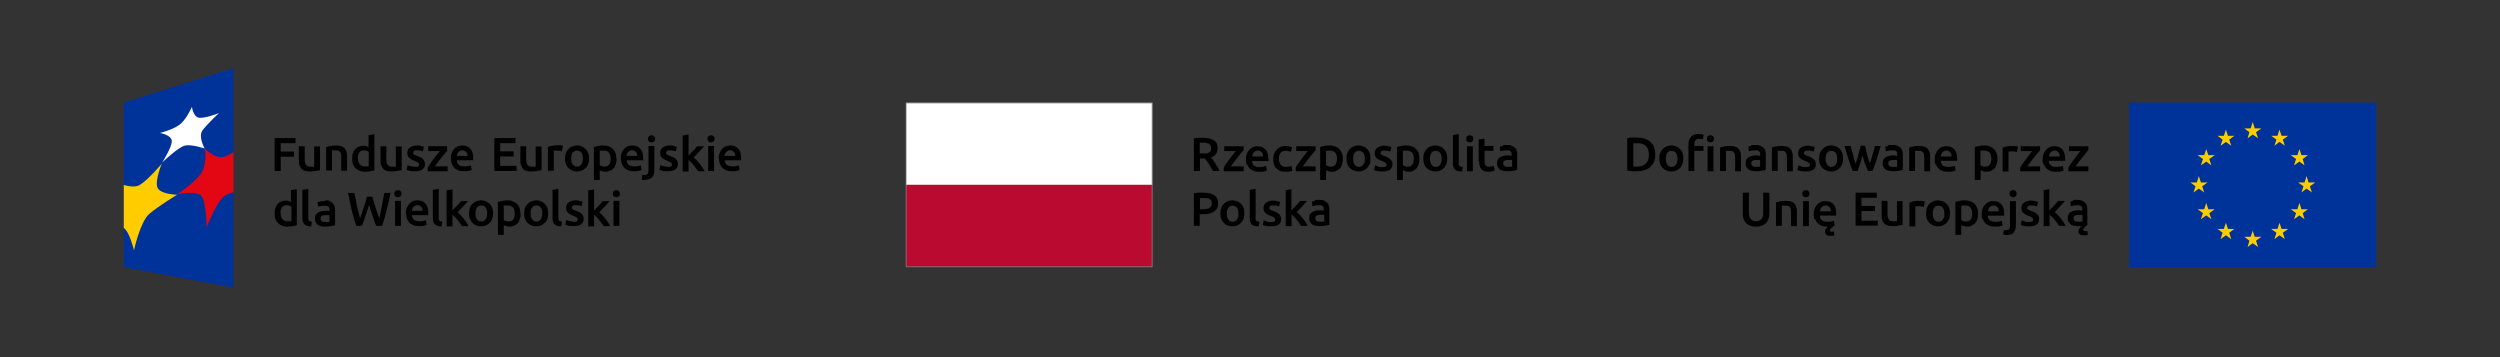 <svg xmlns="http://www.w3.org/2000/svg" id="Warstwa_1" viewBox="0 0 979.6 140"><rect x="0" y="0" width="979.6" height="140" fill="#333333" stroke="none"/><defs><style>      .st0 {        fill: #fc0;      }      .st1 {        fill: #bb0a30;      }      .st2 {        fill: #039;      }      .st3, .st4 {        fill: #fff;      }      .st5, .st4, .st6 {        fill-rule: evenodd;      }      .st5, .st7 {        fill: #e3000f;      }      .st8 {        fill: #e30613;      }      .st9 {        fill: #808285;      }      .st6, .st10 {        fill: #1a1a18;      }      .st11 {        fill: #e3070f;      }      .st12 {        fill: #ffe700;      }    </style></defs><g id="Warstwa_11" data-name="Warstwa_1"><g><g><path d="M813,86.6c-.3-.2-.5-.6-.5-1.1s0-.5.2-.7c.1-.2.3-.3.5-.4s.4-.2.7-.2h1.6c.2,0,.4,0,.5.1v2.5c-.4,0-.9.1-1.6.1s-1-.1-1.4-.3M812.5,78.7c-.5.1-1,.2-1.3.3l.3,1.8c.3-.1.6-.2,1.1-.3.4,0,.9-.1,1.4-.1s.7,0,1,.1.5.2.6.4c.2.2.3.4.3.6v1.1c-.3,0-.6-.1-.9-.2h-.8c-.5,0-1,0-1.5.2-.5.1-.9.3-1.3.5-.4.2-.7.6-.9.9-.2.4-.3.9-.3,1.4s0,1.1.3,1.5c.2.4.5.7.8,1s.8.4,1.2.5c.5.1,1,.2,1.6.2h1.6c-.2.2-.5.4-.6.6-.2.2-.4.5-.5.7-.1.3-.2.5-.2.8,0,.5.2.8.5,1.1.3.3.9.4,1.7.4h.8c.3,0,.5-.1.7-.2l-.2-1.5c-.2,0-.3.1-.5.1h-.4c-.4,0-.7-.2-.7-.5s0-.3.1-.5c.1-.1.2-.3.4-.5s.4-.4.6-.6c.2-.2.4-.3.5-.4v-5.9c0-.6,0-1.1-.2-1.6-.1-.5-.3-.9-.7-1.2-.3-.3-.7-.6-1.2-.8-.5-.2-1.1-.3-1.9-.3-.6,0-1.2,0-1.8.1M803.1,74.1l-2.3.4v14.1h2.3v-4.5c.3.3.7.6,1,.9.3.4.7.7,1,1.1s.7.8.9,1.2c.3.4.6.8.8,1.2h2.6c-.2-.4-.5-.9-.8-1.4s-.7-1-1.1-1.5c-.4-.5-.8-1-1.2-1.4s-.8-.8-1.2-1.1c.7-.7,1.4-1.4,2.1-2.2.7-.7,1.3-1.5,2-2.2h-2.7c-.2.2-.4.5-.7.8s-.6.6-.9,1c-.3.3-.6.7-1,1-.3.3-.6.7-.9,1v-8.5l.1.1ZM793.4,86.7c-.5-.1-.9-.3-1.2-.4l-.4,1.9c.2,0,.6.2,1.1.3.5.1,1.2.2,2.1.2,1.3,0,2.3-.2,3-.7s1-1.2,1-2.1,0-.8-.2-1.1c-.1-.3-.3-.6-.5-.8-.2-.2-.6-.5-.9-.7-.4-.2-.8-.4-1.4-.6-.3-.1-.6-.2-.8-.3-.2-.1-.4-.2-.5-.3s-.2-.2-.3-.3v-.4c0-.3.1-.6.4-.7.3-.2.7-.2,1.1-.2s1,0,1.3.1c.4,0,.7.2,1,.3l.4-1.8c-.3,0-.7-.2-1.2-.3-.5-.1-1.1-.2-1.6-.2-1.1,0-2,.3-2.7.8s-1,1.2-1,2.1,0,.8.2,1.2c.1.3.3.6.6.8.3.2.5.4.9.6.3.2.7.3,1.1.5.7.3,1.2.5,1.4.7.3.2.4.5.4.8s-.1.6-.4.7c-.3.1-.7.2-1.3.2s-1.1,0-1.6-.2M789.8,74.9c-.3-.3-.6-.4-1-.4s-.7.1-1,.4c-.3.2-.4.6-.4,1s.1.8.4,1c.3.2.6.4,1,.4s.7-.1,1-.4c.3-.2.4-.6.4-1s-.1-.8-.4-1M789,91.1c.6-.6.9-1.5.9-2.8v-9.5h-2.3v9.5c0,.6-.1,1.1-.3,1.4s-.6.5-1.1.5-.7,0-1-.1l-.3,1.8c.2,0,.5.1.8.2h.7c1.1,0,2-.3,2.6-.9M779,82.7c0-.3.1-.6.2-.8s.2-.5.4-.7.4-.4.7-.5.6-.2.9-.2.6,0,.9.2c.2.1.4.3.6.5.2.2.3.4.4.7,0,.3.1.6.1.9h-4.2v-.1ZM776.9,85.7c.2.6.5,1.2.9,1.6.4.5.9.8,1.6,1.1s1.4.4,2.2.4h1c.3,0,.6,0,.9-.1s.5-.1.7-.2.4-.1.5-.2l-.3-1.8c-.3.1-.6.2-1.1.3-.5.1-1,.1-1.5.1-.9,0-1.6-.2-2.1-.6s-.8-1-.8-1.8h6.4v-.8c0-1.7-.4-2.9-1.1-3.7-.8-.8-1.8-1.2-3.1-1.2s-1.1.1-1.7.3c-.5.2-1,.5-1.5,1-.4.4-.8,1-1,1.6-.3.6-.4,1.4-.4,2.3,0,.7,0,1.4.3,2M774.7,81.5c-.2-.6-.6-1.2-1-1.6s-.9-.8-1.6-1c-.6-.2-1.3-.4-2.1-.4s-1.5,0-2.1.2c-.7.1-1.2.2-1.7.4v12.9h2.3v-3.8c.3.1.6.3,1,.4s.8.2,1.3.2c.7,0,1.3-.1,1.8-.4s1-.6,1.4-1,.6-1,.8-1.6.3-1.3.3-2.1-.1-1.5-.3-2.1M772.2,86c-.4.6-1,.8-1.8.8s-.7,0-1.1-.2c-.3-.1-.6-.2-.8-.4v-5.6c.2,0,.5-.1.7-.1h.7c1,0,1.7.3,2.2.8.5.6.7,1.3.7,2.4,0,.9-.2,1.7-.6,2.3M761.3,86c-.4.6-1,.9-1.7.9s-1.3-.3-1.7-.9-.6-1.4-.6-2.3.2-1.7.6-2.3c.4-.6,1-.8,1.7-.8s1.3.3,1.7.8c.4.6.6,1.3.6,2.3s-.2,1.8-.6,2.3M763.8,81.5c-.2-.6-.6-1.2-1-1.6s-.9-.8-1.5-1-1.2-.4-1.9-.4-1.3.1-1.9.4c-.6.2-1.1.6-1.5,1s-.7,1-1,1.6c-.2.6-.3,1.3-.3,2.1s.1,1.5.3,2.1.5,1.2,1,1.6c.4.4.9.8,1.5,1s1.2.4,1.9.4,1.3-.1,1.9-.4c.6-.3,1.1-.6,1.5-1s.7-1,1-1.6c.2-.6.3-1.3.3-2.1s-.1-1.5-.3-2.1M754.1,78.9c-.1,0-.3,0-.4-.1-.2,0-.4,0-.6-.1h-1.1c-.8,0-1.5,0-2.2.2-.7.1-1.2.3-1.6.5v9.3h2.3v-7.8c.1,0,.3,0,.6-.1h.8c.4,0,.8,0,1.1.1.3,0,.6.1.8.2l.4-1.9-.1-.3ZM745.6,78.8h-2.3v7.9h-1.6c-.8,0-1.3-.2-1.6-.7-.3-.4-.5-1.2-.5-2.2v-5.1h-2.3v5.5c0,.7,0,1.3.2,1.8.1.6.4,1,.7,1.4s.7.7,1.3.9c.5.2,1.2.3,2,.3s1.6,0,2.3-.2c.7-.1,1.3-.2,1.7-.3v-9.5l.1.2ZM735.8,88.5v-2h-6.4v-3.8h5.3v-2h-5.3v-3.2h6v-2h-8.3v12.9h8.8l-.1.1ZM713.2,82.7c0-.3.1-.6.2-.8,0-.3.2-.5.4-.7s.4-.4.7-.5.6-.2.9-.2.6,0,.9.2c.2.1.4.3.6.5.2.2.3.4.4.7,0,.3.1.6.1.9h-4.2v-.1ZM711.2,85.7c.2.6.5,1.2.9,1.6.4.5.9.8,1.6,1.1s1.4.4,2.2.4h.4c-.4.3-.7.7-.9,1s-.3.7-.3,1,.2.9.5,1.2c.4.3.9.4,1.7.4h.8c.3,0,.5-.1.7-.2l-.2-1.5c-.3,0-.6.1-.9.1-.4,0-.7-.2-.7-.5s0-.3.2-.5c.1-.2.3-.4.5-.5.2-.2.4-.4.6-.5.2-.2.4-.3.6-.5l-.3-1.8c-.3.1-.6.2-1.1.3-.5.1-1,.1-1.5.1-.9,0-1.6-.2-2.1-.6s-.8-1-.8-1.8h6.4v-.8c0-1.7-.4-2.9-1.1-3.7-.8-.8-1.8-1.2-3.1-1.2s-1.1.1-1.7.3c-.5.2-1,.5-1.5,1-.4.4-.8,1-1,1.6-.3.6-.4,1.4-.4,2.3,0,.7,0,1.4.3,2M708.6,74.9c-.3-.3-.6-.4-1-.4s-.7.1-1,.4c-.3.2-.4.6-.4,1s.1.8.4,1c.3.2.6.4,1,.4s.7-.1,1-.4c.3-.2.4-.6.4-1s-.1-.8-.4-1M708.8,78.8h-2.3v9.8h2.3v-9.8ZM695.9,88.5h2.3v-7.9h1.6c.3,0,.7,0,1,.2.3.1.5.3.6.5.2.2.3.5.3.9s.1.8.1,1.3v5.1h2.3v-5.5c0-.7,0-1.3-.2-1.8-.1-.6-.4-1-.7-1.4s-.7-.7-1.3-.9c-.5-.2-1.2-.3-2-.3s-1.6,0-2.3.2-1.3.2-1.7.4v9.4h0v-.2ZM690.5,88.4c.6-.3,1.2-.6,1.6-1.1.4-.5.7-1,.9-1.6s.3-1.3.3-2.1v-8.1h-2.4v7.9c0,.6,0,1.1-.2,1.5-.1.4-.3.8-.6,1-.2.3-.5.5-.9.6-.3.1-.7.2-1.1.2s-.8,0-1.1-.2c-.3-.1-.6-.3-.9-.6s-.4-.6-.6-1c-.1-.4-.2-.9-.2-1.5v-7.9h-2.4v8.1c0,.7,0,1.4.3,2.1.2.6.5,1.2.9,1.6.4.5.9.8,1.6,1.1s1.4.4,2.3.4,1.6-.1,2.3-.4"></path><path d="M818.1,57.3h-7.4v1.9h4.5c-.3.4-.7.9-1.1,1.4-.4.5-.9,1.1-1.3,1.7s-.9,1.2-1.3,1.8c-.4.6-.8,1.1-1,1.6v1.4h7.8v-1.9h-5c.4-.6.8-1.2,1.3-1.8.5-.6.9-1.2,1.4-1.8s.9-1.1,1.3-1.6c.4-.5.7-.8,1-1.1v-1.6h-.2ZM802.9,61.2c0-.3.1-.6.2-.8,0-.3.2-.5.4-.7s.4-.4.7-.5.6-.2.9-.2.6,0,.9.2c.2.1.5.3.6.5.2.2.3.4.4.7,0,.3.1.6.1.9h-4.2v-.1ZM800.8,64.2c.2.6.5,1.2.9,1.6.4.5.9.8,1.6,1.1.6.3,1.4.4,2.2.4h1c.3,0,.6,0,.9-.1.3,0,.5-.1.7-.2.2,0,.4-.1.5-.2l-.3-1.8c-.3.1-.6.2-1.1.3-.5,0-1,.1-1.5.1-.9,0-1.6-.2-2.1-.6s-.8-1-.8-1.8h6.4v-.8c0-1.7-.4-2.9-1.1-3.7-.8-.8-1.8-1.2-3.1-1.2s-1.1.1-1.7.3c-.5.2-1,.5-1.5,1-.4.4-.8,1-1,1.6-.3.6-.4,1.4-.4,2.3,0,.7,0,1.4.3,2M799.2,57.3h-7.4v1.9h4.5c-.3.4-.7.9-1.1,1.4-.4.5-.9,1.1-1.3,1.7s-.9,1.2-1.3,1.8c-.4.6-.8,1.1-1,1.6v1.4h7.8v-1.9h-5c.4-.6.8-1.2,1.3-1.8.5-.6.9-1.2,1.4-1.8s.9-1.1,1.3-1.6c.4-.5.7-.8,1-1.1v-1.6h-.2ZM790.6,57.4c-.1,0-.3,0-.4-.1-.2,0-.4,0-.6-.1h-1.1c-.8,0-1.5,0-2.2.2-.7.1-1.2.3-1.6.5v9.3h2.3v-7.8c.1,0,.3,0,.6-.1h.8c.4,0,.8,0,1.1.1.3,0,.6.1.8.2l.4-1.9-.1-.3ZM782.3,60c-.2-.6-.6-1.2-1-1.6-.4-.4-.9-.8-1.6-1-.6-.2-1.3-.4-2.1-.4s-1.5,0-2.1.2c-.7.1-1.2.2-1.7.4v12.9h2.3v-3.8c.3.1.6.3,1,.4s.8.2,1.3.2c.7,0,1.3-.1,1.8-.4.5-.2,1-.6,1.4-1s.6-1,.8-1.6.3-1.3.3-2.1-.1-1.5-.3-2.1M779.7,64.5c-.4.6-1,.8-1.8.8s-.7,0-1.1-.2c-.3-.1-.6-.2-.8-.4v-5.6c.2,0,.5-.1.7-.1h.7c1,0,1.7.3,2.2.8.5.6.7,1.3.7,2.4,0,1-.2,1.7-.6,2.3M760.5,61.2c0-.3.1-.6.2-.8,0-.3.2-.5.4-.7s.4-.4.7-.5.6-.2.9-.2.6,0,.9.2c.2.1.4.3.6.5.2.2.3.4.4.7,0,.3.1.6.1.9h-4.2v-.1ZM758.5,64.2c.2.6.5,1.2.9,1.6.4.5.9.8,1.6,1.1.6.3,1.4.4,2.2.4h1c.3,0,.6,0,.9-.1.3,0,.5-.1.7-.2.2,0,.4-.1.5-.2l-.3-1.8c-.3.1-.6.2-1.1.3-.5,0-1,.1-1.5.1-.9,0-1.6-.2-2.1-.6s-.8-1-.8-1.8h6.4v-.8c0-1.7-.4-2.9-1.1-3.7-.8-.8-1.8-1.2-3.1-1.2s-1.1.1-1.7.3-1,.5-1.5,1-.8,1-1,1.6c-.3.6-.4,1.4-.4,2.3,0,.7,0,1.4.3,2M748.1,67h2.3v-7.9h1.6c.3,0,.7,0,1,.2.3.1.5.3.6.5.2.2.3.5.3.9s.1.8.1,1.3v5.1h2.3v-5.5c0-.7,0-1.3-.2-1.8-.1-.6-.4-1-.7-1.4s-.7-.7-1.3-.9c-.5-.2-1.2-.3-2-.3s-1.6,0-2.3.2c-.7.1-1.3.2-1.7.4v9.4h0v-.2ZM739.9,57.2c-.5,0-1,.2-1.2.3l.3,1.8c.3,0,.6-.2,1.1-.3.4,0,.9-.1,1.4-.1s.7,0,1,.1c.3,0,.5.2.6.4.2.2.3.4.3.6v1.1c-.3,0-.6-.1-.9-.2h-.8c-.5,0-1,0-1.5.2-.5.1-.9.3-1.3.5-.4.2-.7.6-.9.9-.2.4-.3.9-.3,1.4s0,1.1.3,1.5c.2.4.5.7.8,1,.3.2.8.4,1.2.5.5.1,1,.2,1.6.2.9,0,1.7,0,2.4-.2.7-.1,1.2-.2,1.6-.3v-5.9c0-.6,0-1.1-.2-1.6-.1-.5-.3-.9-.7-1.2-.3-.3-.7-.6-1.2-.8s-1.1-.3-1.9-.3c-.6,0-1.2,0-1.8.1M740.4,65.1c-.3-.2-.5-.6-.5-1.1s0-.5.2-.7c.1-.2.3-.3.5-.4.2,0,.4-.2.7-.2h1.6c.2,0,.4,0,.5.1v2.5c-.4,0-.9.1-1.6.1s-1-.1-1.4-.3M730.9,64.1c.3,1,.7,2,1,2.9h1.8c.3-.6.5-1.2.8-2,.3-.7.5-1.5.8-2.4.3-.8.5-1.7.8-2.6.3-.9.5-1.9.8-2.8h-2.3c-.1.5-.2,1.1-.4,1.7-.2.6-.3,1.2-.5,1.8s-.3,1.2-.5,1.8-.3,1.1-.5,1.6c-.2-.6-.4-1.2-.6-1.8s-.3-1.2-.5-1.8-.3-1.2-.4-1.8c-.1-.6-.3-1.1-.4-1.6h-1.7c-.1.5-.2,1.1-.4,1.6-.1.6-.3,1.2-.5,1.8s-.3,1.2-.5,1.8-.4,1.2-.6,1.8c-.2-.5-.3-1-.5-1.6s-.3-1.2-.5-1.8-.3-1.2-.5-1.8-.3-1.2-.4-1.7h-2.4c.3,1,.5,1.9.8,2.8.3.9.5,1.8.8,2.6s.5,1.6.8,2.4c.3.7.5,1.4.8,2h1.9c.3-.9.6-1.9,1-2.9.3-1,.6-2.1.9-3.2.3,1.1.6,2.2.9,3.2M719.3,64.5c-.4.6-1,.9-1.7.9s-1.3-.3-1.7-.9-.6-1.4-.6-2.3.2-1.7.6-2.3c.4-.6,1-.8,1.7-.8s1.3.3,1.7.8c.4.6.6,1.3.6,2.3s-.2,1.8-.6,2.3M721.9,60c-.2-.6-.5-1.2-1-1.6-.4-.4-.9-.8-1.5-1s-1.2-.4-1.9-.4-1.3.1-1.9.4c-.6.2-1.1.6-1.5,1-.4.5-.7,1-1,1.6-.2.6-.3,1.3-.3,2.1s.1,1.5.3,2.1.6,1.2,1,1.6.9.8,1.5,1c.6.3,1.2.4,1.9.4s1.3-.1,1.9-.4c.6-.2,1.1-.6,1.5-1s.7-1,1-1.6c.2-.6.3-1.3.3-2.1s-.1-1.5-.3-2.1M705.9,65.2c-.5-.1-.9-.3-1.2-.4l-.4,1.9c.2,0,.6.2,1.1.3.5.1,1.2.2,2.1.2,1.3,0,2.3-.2,3-.7s1-1.2,1-2.1,0-.8-.2-1.1c-.1-.3-.3-.6-.5-.8s-.6-.5-.9-.7c-.4-.2-.8-.4-1.4-.6-.3-.1-.6-.2-.8-.3s-.4-.2-.5-.3-.2-.2-.3-.3v-.4c0-.3.1-.6.4-.7.3-.2.7-.2,1.1-.2s1,0,1.3.1c.4,0,.7.2,1,.3l.4-1.8c-.3-.1-.7-.2-1.2-.3s-1.1-.2-1.6-.2c-1.1,0-2,.3-2.7.8s-1,1.2-1,2.1,0,.8.2,1.2c.1.3.3.6.6.8.2.2.5.4.9.6.3.2.7.3,1.1.5.7.3,1.2.5,1.4.7.3.2.4.5.4.8s-.1.6-.4.7c-.3.1-.7.2-1.3.2s-1.1,0-1.6-.2M694.3,67h2.3v-7.9h1.6c.3,0,.7,0,1,.2.3.1.5.3.6.5.2.2.3.5.3.9s.1.8.1,1.3v5.1h2.3v-5.5c0-.7,0-1.3-.2-1.8-.1-.6-.4-1-.7-1.4s-.7-.7-1.3-.9c-.5-.2-1.2-.3-2-.3s-1.6,0-2.3.2c-.7.1-1.3.2-1.7.4v9.4h0v-.2ZM686.2,57.2c-.5,0-1,.2-1.2.3l.3,1.8c.3,0,.6-.2,1.1-.3.4,0,.9-.1,1.4-.1s.7,0,1,.1c.3,0,.5.2.6.4.2.2.3.4.3.6v1.1c-.3,0-.6-.1-.9-.2h-.8c-.5,0-1,0-1.5.2-.5.1-.9.3-1.3.5-.4.2-.7.6-.9.9-.2.4-.3.9-.3,1.4s0,1.1.3,1.5c.2.4.5.7.8,1,.3.2.8.4,1.2.5.5.1,1,.2,1.6.2.9,0,1.7,0,2.4-.2.7-.1,1.2-.2,1.6-.3v-5.9c0-.6,0-1.1-.2-1.6-.1-.5-.3-.9-.7-1.2-.3-.3-.7-.6-1.2-.8s-1.1-.3-1.9-.3c-.6,0-1.2,0-1.8.1M686.7,65.1c-.3-.2-.5-.6-.5-1.1s0-.5.2-.7c.1-.2.3-.3.5-.4.2,0,.4-.2.7-.2h1.6c.3,0,.4,0,.5.1v2.5c-.4,0-.9.1-1.6.1s-1-.1-1.4-.3M674,67h2.3v-7.9h1.6c.3,0,.7,0,1,.2.3.1.5.3.6.5.2.2.3.5.3.9s.1.8.1,1.3v5.1h2.3v-5.5c0-.7,0-1.3-.2-1.8-.1-.6-.4-1-.7-1.4s-.7-.7-1.3-.9c-.5-.2-1.2-.3-2-.3s-1.6,0-2.3.2c-.7.1-1.3.2-1.7.4v9.4h0v-.2ZM662.6,53.6c-.7.7-1,1.7-1,3v10.4h2.3v-7.9h3.6v-1.9h-3.6v-.7c0-.6.1-1.1.4-1.5.3-.4.8-.6,1.5-.6h.8c.2,0,.5.1.6.2l.4-1.8c-.2,0-.4-.1-.8-.2-.3,0-.7-.1-1.2-.1-1.4,0-2.4.4-3,1.1M671.2,53.4c-.3-.3-.6-.4-1-.4s-.7.1-1,.4c-.3.2-.4.6-.4,1s.1.8.4,1c.3.3.6.4,1,.4s.7-.1,1-.4c.3-.2.4-.6.4-1s-.1-.8-.4-1M671.4,57.3h-2.3v9.8h2.3v-9.8ZM656.7,64.5c-.4.6-1,.9-1.7.9s-1.3-.3-1.7-.9-.6-1.4-.6-2.3.2-1.7.6-2.3c.4-.6,1-.8,1.7-.8s1.3.3,1.7.8c.4.6.6,1.3.6,2.3s-.2,1.8-.6,2.3M659.3,60c-.2-.6-.6-1.2-1-1.6-.4-.4-.9-.8-1.5-1s-1.2-.4-1.9-.4-1.3.1-1.9.4c-.6.2-1.1.6-1.5,1-.4.5-.7,1-1,1.6-.2.6-.3,1.3-.3,2.1s.1,1.5.3,2.1.6,1.2,1,1.6.9.8,1.5,1c.6.3,1.2.4,1.9.4s1.3-.1,1.9-.4c.6-.2,1.1-.6,1.5-1s.7-1,1-1.6c.2-.6.3-1.3.3-2.1s-.1-1.5-.3-2.1M648.1,57.6c-.3-.8-.8-1.5-1.5-2.1s-1.4-.9-2.3-1.2c-.9-.3-1.9-.4-3-.4h-1.8c-.7,0-1.3.1-1.9.3v12.6c.6.1,1.2.2,1.9.3h1.8c1.1,0,2.1-.1,3-.4s1.7-.7,2.3-1.2c.6-.6,1.1-1.2,1.5-2.1.3-.8.5-1.8.5-2.9s-.2-2.1-.5-3M640,56.1h1.5c1.6,0,2.8.4,3.5,1.2s1.1,1.9,1.1,3.4-.4,2.6-1.2,3.4c-.8.8-2,1.2-3.5,1.2s-.7,0-.9,0h-.5v-9.2Z"></path><g><rect class="st2" x="834.3" y="40.2" width="96.8" height="64.5"></rect><polygon class="st0" points="882.7 47.8 883.5 50.3 886.1 50.3 884 51.8 884.8 54.2 882.7 52.7 880.7 54.2 881.4 51.8 879.4 50.3 881.9 50.3 882.7 47.8"></polygon><polygon class="st0" points="882.7 90.4 883.5 92.8 886.1 92.8 884 94.3 884.8 96.8 882.7 95.3 880.7 96.8 881.4 94.3 879.4 92.8 881.9 92.8 882.7 90.4"></polygon><polygon class="st0" points="861.6 69 862.4 71.5 865 71.5 862.9 73 863.7 75.4 861.6 73.9 859.5 75.4 860.3 73 858.3 71.5 860.8 71.5 861.6 69"></polygon><polygon class="st0" points="903.8 69 904.6 71.5 907.2 71.5 905.1 73 905.9 75.4 903.8 73.9 901.8 75.4 902.6 73 900.5 71.5 903 71.5 903.8 69"></polygon><polygon class="st0" points="893.2 50.8 894 53.2 896.6 53.2 894.5 54.7 895.3 57.1 893.2 55.6 891.2 57.1 892 54.7 889.9 53.2 892.4 53.2 893.2 50.8"></polygon><polygon class="st0" points="872.2 50.8 873 53.2 875.5 53.2 873.5 54.7 874.3 57.1 872.2 55.6 870.1 57.1 870.9 54.7 868.9 53.2 871.4 53.2 872.2 50.8"></polygon><polygon class="st0" points="893.2 87.3 894 89.7 896.6 89.7 894.5 91.2 895.3 93.7 893.2 92.2 891.2 93.7 892 91.2 889.9 89.7 892.4 89.7 893.2 87.3"></polygon><polygon class="st0" points="872.2 87.3 873 89.7 875.5 89.7 873.5 91.2 874.3 93.7 872.2 92.2 870.1 93.7 870.9 91.2 868.9 89.7 871.4 89.7 872.2 87.3"></polygon><polygon class="st0" points="901 58.4 901.8 60.8 904.3 60.8 902.3 62.3 903 64.8 901 63.3 898.9 64.8 899.7 62.3 897.6 60.8 900.2 60.8 901 58.4"></polygon><polygon class="st0" points="864.5 58.4 865.3 60.8 867.8 60.8 865.7 62.3 866.5 64.8 864.5 63.3 862.4 64.8 863.2 62.3 861.1 60.8 863.7 60.8 864.5 58.4"></polygon><polygon class="st0" points="901 79.5 901.8 82 904.3 82 902.3 83.5 903 85.9 901 84.4 898.9 85.9 899.7 83.5 897.6 82 900.2 82 901 79.5"></polygon><polygon class="st0" points="864.5 79.5 865.3 82 867.8 82 865.7 83.5 866.5 85.9 864.5 84.4 862.4 85.9 863.2 83.5 861.1 82 863.7 82 864.5 79.5"></polygon></g></g><g><path d="M515.3,78.7c-.5.1-1,.2-1.3.3l.3,1.8c.3-.1.6-.2,1.1-.3.4,0,.9-.1,1.4-.1s.7,0,1,.1.5.2.6.4c.2.2.3.4.3.6v1.1c-.3,0-.6-.1-.9-.2h-.8c-.5,0-1,0-1.5.2s-.9.3-1.3.5c-.4.2-.7.6-.9.9-.2.4-.3.9-.3,1.4s0,1.1.3,1.5c.2.4.5.7.8,1,.3.2.8.4,1.2.5.5.1,1,.2,1.6.2.9,0,1.7,0,2.4-.2.7-.1,1.2-.2,1.6-.3v-5.9c0-.6,0-1.1-.2-1.6s-.3-.9-.7-1.2c-.3-.3-.7-.6-1.2-.8-.5-.2-1.1-.3-1.9-.3-.6,0-1.2,0-1.8.1M515.9,86.6c-.3-.2-.5-.6-.5-1.1s0-.5.2-.7c.1-.2.3-.3.5-.4.2,0,.4-.2.7-.2h1.6c.2,0,.4,0,.5.1v2.5c-.4,0-.9.1-1.6.1-.6,0-1-.1-1.4-.3M506.1,74.1l-2.3.4v14.1h2.3v-4.5c.3.2.7.6,1,.9.3.4.7.7,1,1.1s.7.8.9,1.2c.3.4.5.8.8,1.2h2.6c-.2-.4-.5-.9-.8-1.4s-.7-1-1.1-1.5-.8-1-1.2-1.4c-.4-.4-.8-.8-1.2-1.1.7-.7,1.4-1.4,2.1-2.2.7-.7,1.3-1.5,2-2.2h-2.7c-.2.2-.4.5-.7.8-.3.3-.6.6-.9,1-.3.3-.6.7-1,1-.3.3-.6.7-.9,1v-8.5h0l.1.1ZM496.4,86.7c-.5-.1-.9-.3-1.2-.4l-.4,1.9c.2,0,.6.2,1.1.3.5.1,1.2.2,2.1.2,1.3,0,2.3-.2,3-.7s1-1.2,1-2.1,0-.8-.2-1.1c-.1-.3-.3-.6-.5-.8-.2-.2-.5-.5-.9-.7s-.8-.4-1.4-.6c-.3-.1-.6-.2-.8-.3-.2-.1-.4-.2-.5-.3-.1-.1-.2-.2-.3-.3v-.4c0-.3.1-.6.4-.7.3-.2.7-.2,1.1-.2s1,0,1.3.1c.4,0,.7.2,1,.3l.4-1.8c-.3,0-.7-.2-1.2-.3-.5-.1-1.1-.2-1.6-.2-1.1,0-2,.3-2.7.8s-1,1.2-1,2.1,0,.8.2,1.2c.1.3.3.6.6.8.2.2.5.4.9.6.3.2.7.3,1.1.5.7.2,1.2.5,1.4.7.3.2.4.5.4.8s-.1.6-.4.7-.7.2-1.3.2-1.1,0-1.6-.2M493.4,86.9c-.3,0-.5,0-.7-.2-.2,0-.3-.2-.5-.3-.1-.1-.2-.3-.2-.5v-11.9l-2.3.4v11.2c0,.5,0,.9.2,1.3s.3.7.5,1c.3.3.6.4,1.1.6.4.1,1,.2,1.7.2l.3-1.9-.1.1ZM484.7,86c-.4.6-1,.9-1.7.9s-1.3-.3-1.7-.9c-.4-.6-.6-1.3-.6-2.3s.2-1.7.6-2.3c.4-.6,1-.8,1.7-.8s1.3.3,1.7.8c.4.6.6,1.3.6,2.3s-.2,1.8-.6,2.3M487.3,81.5c-.2-.6-.6-1.2-1-1.6s-.9-.8-1.5-1-1.2-.4-1.9-.4-1.3.1-1.9.4c-.6.2-1.1.6-1.5,1s-.7,1-1,1.6c-.2.6-.3,1.3-.3,2.1s.1,1.5.3,2.1.6,1.2,1,1.6.9.8,1.5,1,1.2.4,1.9.4,1.3-.1,1.9-.4c.6-.2,1.1-.6,1.5-1s.7-1,1-1.6c.2-.6.3-1.3.3-2.1s-.1-1.5-.3-2.1M472.9,77.6c.4,0,.7.2,1,.3.3.2.5.4.7.7.2.3.2.6.2,1.1,0,.9-.3,1.5-.9,1.8s-1.5.5-2.6.5h-1.1v-4.4h1.5c.6,0,.9,0,1.3.1M469.6,75.5c-.7,0-1.3.1-1.8.3v12.7h2.3v-4.6h1.2c.9,0,1.8,0,2.5-.2s1.4-.4,1.9-.8c.5-.3.9-.8,1.2-1.3.3-.5.4-1.2.4-1.9,0-1.5-.5-2.5-1.5-3.2s-2.4-1-4.3-1h-1.8"></path><path d="M588.9,57.2c-.5.1-1,.2-1.3.3l.3,1.8c.3-.1.6-.2,1.1-.3.4,0,.9-.1,1.4-.1s.7,0,1,.1.5.2.6.4c.2.2.3.4.3.6v1.1c-.3,0-.6-.1-.9-.2h-.8c-.5,0-1,0-1.5.2-.5.1-.9.3-1.3.5-.4.2-.7.6-.9.9-.2.4-.3.9-.3,1.4s0,1.1.3,1.5c.2.4.5.7.8,1,.3.2.8.4,1.2.5.5.1,1,.2,1.6.2.9,0,1.7,0,2.4-.2.7-.1,1.2-.2,1.6-.3v-5.9c0-.6,0-1.1-.2-1.6-.1-.5-.3-.9-.7-1.2-.3-.3-.7-.6-1.2-.8s-1.1-.3-1.9-.3c-.6,0-1.2,0-1.8.2M589.5,65.1c-.3-.2-.5-.6-.5-1.1s0-.5.2-.7c.1-.2.3-.3.5-.4.2-.1.4-.2.7-.2h1.6c.2,0,.4,0,.5.1v2.5c-.4,0-.9.1-1.6.1s-1-.1-1.4-.3M579.6,63.2c0,.6,0,1.2.2,1.7.1.5.3.9.6,1.3s.6.6,1.1.8c.5.2,1,.3,1.7.3s1.1,0,1.5-.2c.4-.1.8-.2,1-.3l-.4-1.8c-.2,0-.4.2-.8.2-.3,0-.7.1-1.1.1-.6,0-1-.2-1.3-.5-.2-.3-.4-.9-.4-1.7v-4h3.5v-1.9h-3.5v-2.9l-2.3.4v8.5h.2ZM576.9,53.4c-.3-.2-.6-.4-1-.4s-.7.1-1,.4c-.3.2-.4.6-.4,1s.1.8.4,1,.6.4,1,.4.7-.1,1-.4c.3-.2.4-.6.4-1s-.1-.8-.4-1M577.1,57.3h-2.3v9.8h2.3v-9.8ZM573,65.4c-.3,0-.5,0-.7-.2-.2,0-.3-.2-.5-.3-.1-.1-.2-.3-.2-.5v-11.9l-2.3.4v11.2c0,.5,0,.9.2,1.3.1.4.3.7.6,1s.6.5,1.1.6c.4.1,1,.2,1.7.2l.3-1.9-.2.1ZM564.3,64.5c-.4.6-1,.9-1.7.9s-1.3-.3-1.7-.9-.6-1.3-.6-2.3.2-1.7.6-2.3c.4-.6,1-.8,1.7-.8s1.3.3,1.7.8c.4.6.6,1.3.6,2.3s-.2,1.8-.6,2.3M566.8,60c-.2-.6-.6-1.2-1-1.6-.4-.4-.9-.8-1.5-1s-1.2-.4-1.9-.4-1.3.1-1.9.4c-.6.2-1.1.6-1.5,1s-.7,1-1,1.6c-.2.6-.3,1.3-.3,2.1s.1,1.5.3,2.1.6,1.2,1,1.6.9.8,1.5,1,1.2.4,1.9.4,1.3-.1,1.9-.4c.6-.2,1.1-.6,1.5-1s.7-1,1-1.6c.2-.6.3-1.3.3-2.1s-.1-1.5-.3-2.1M555.9,60c-.2-.6-.6-1.2-1-1.6-.4-.4-.9-.8-1.6-1-.6-.2-1.3-.4-2.1-.4s-1.5,0-2.1.2c-.7.1-1.2.2-1.7.4v12.9h2.3v-3.8c.2.1.6.3,1,.4s.8.2,1.3.2c.7,0,1.3-.1,1.8-.4s1-.6,1.3-1c.4-.4.6-1,.8-1.6s.3-1.3.3-2-.1-1.5-.3-2.1M553.4,64.5c-.4.6-1,.8-1.8.8s-.7,0-1.1-.2c-.3-.1-.6-.2-.8-.4v-5.6c.2,0,.5-.1.7-.1h.7c1,0,1.7.3,2.2.8.5.6.7,1.3.7,2.4,0,.9-.2,1.7-.6,2.3M540,65.2c-.5-.1-.9-.3-1.2-.4l-.4,1.9c.2,0,.6.2,1.1.3.5.1,1.2.2,2.1.2,1.3,0,2.3-.2,3-.7s1-1.2,1-2.1,0-.8-.2-1.1c-.1-.3-.3-.6-.5-.8s-.6-.5-.9-.7c-.4-.2-.8-.4-1.4-.6-.3-.1-.6-.2-.8-.3s-.4-.2-.5-.3-.2-.2-.3-.3v-.4c0-.3.1-.6.4-.7.3-.2.7-.2,1.1-.2s1,0,1.3.1c.4,0,.7.2,1,.3l.4-1.8c-.3,0-.7-.2-1.2-.3s-1.1-.2-1.6-.2c-1.1,0-2,.3-2.7.8s-1,1.2-1,2.1,0,.8.2,1.2c.1.3.3.6.6.8.2.2.5.4.9.6.3.2.7.3,1.1.5.7.2,1.2.5,1.4.7.3.2.4.5.4.8s-.1.6-.4.7c-.3.1-.7.2-1.3.2s-1.1,0-1.6-.2M534.2,64.5c-.4.6-1,.9-1.7.9s-1.3-.3-1.7-.9-.6-1.3-.6-2.3.2-1.7.6-2.3c.4-.6,1-.8,1.7-.8s1.3.3,1.7.8c.4.6.6,1.3.6,2.3s-.2,1.8-.6,2.3M536.7,60c-.2-.6-.6-1.2-1-1.6s-.9-.8-1.5-1-1.2-.4-1.9-.4-1.3.1-1.9.4c-.6.2-1.1.6-1.5,1s-.7,1-1,1.6c-.2.6-.3,1.3-.3,2.1s.1,1.5.3,2.1.6,1.2,1,1.6.9.8,1.5,1,1.2.4,1.9.4,1.3-.1,1.9-.4c.6-.2,1.1-.6,1.5-1s.7-1,1-1.6c.2-.6.3-1.3.3-2.1s-.1-1.5-.3-2.1M525.8,60c-.2-.6-.6-1.2-1-1.6-.4-.4-.9-.8-1.6-1-.6-.2-1.3-.4-2.1-.4s-1.5,0-2.1.2c-.7.1-1.2.2-1.7.4v12.9h2.3v-3.8c.2.1.6.3,1,.4s.8.2,1.3.2c.7,0,1.3-.1,1.8-.4s1-.6,1.4-1,.6-1,.8-1.6.3-1.3.3-2c0-.8-.1-1.5-.3-2.1M523.3,64.5c-.4.6-1,.8-1.8.8s-.7,0-1.1-.2c-.3-.1-.6-.2-.8-.4v-5.6c.2,0,.5-.1.7-.1h.7c1,0,1.7.3,2.2.8.5.6.7,1.3.7,2.4,0,.9-.2,1.7-.6,2.3M515.3,57.3h-7.4v1.9h4.5c-.3.4-.7.9-1.1,1.4s-.9,1.1-1.3,1.7c-.4.6-.9,1.2-1.3,1.8-.4.6-.8,1.1-1,1.6v1.4h7.8v-1.9h-5c.4-.6.8-1.2,1.3-1.8.5-.6.9-1.2,1.4-1.8s.9-1.1,1.3-1.6c.4-.5.7-.8,1-1.1v-1.6h-.2ZM499.1,64.2c.2.6.5,1.2.9,1.6.4.5.9.8,1.5,1.1.6.3,1.3.4,2.2.4s1.1,0,1.6-.1c.5,0,.9-.2,1.1-.3l-.3-1.9c-.3.1-.6.2-1,.3-.4,0-.8.1-1.1.1-1,0-1.8-.3-2.2-.9-.4-.6-.7-1.3-.7-2.3s.2-1.8.7-2.3c.5-.6,1.1-.8,2-.8s.7,0,1.1.1c.3,0,.6.2.9.3l.5-1.8c-.8-.3-1.7-.5-2.6-.5s-1.4.1-2,.4c-.6.3-1.1.6-1.5,1.1s-.7,1-1,1.6c-.2.6-.3,1.3-.3,2s0,1.4.3,2M490.7,61.2c0-.3.1-.6.2-.8,0-.3.2-.5.4-.7.2-.2.4-.4.7-.5.3-.1.6-.2.9-.2s.6,0,.9.2c.2.1.4.3.6.5s.3.4.4.7c0,.3.1.6.1.9h-4.2v-.1ZM488.6,64.2c.2.6.5,1.2.9,1.6.4.5.9.8,1.6,1.1.6.3,1.4.4,2.2.4h1c.3,0,.6,0,.9-.1.3,0,.5-.1.7-.2.2,0,.4-.1.5-.2l-.3-1.8c-.3.1-.6.2-1.1.3-.5,0-1,.2-1.5.2-.9,0-1.6-.2-2.1-.6s-.8-1-.8-1.8h6.4v-.8c0-1.7-.4-2.9-1.1-3.7-.8-.8-1.8-1.3-3.1-1.3s-1.1.1-1.7.3c-.5.2-1,.5-1.5,1-.4.4-.8,1-1,1.6-.3.6-.4,1.4-.4,2.3,0,.7,0,1.4.3,2M487.1,57.3h-7.4v1.9h4.5c-.3.4-.7.9-1.1,1.4s-.9,1.1-1.3,1.7c-.4.6-.9,1.2-1.3,1.8-.4.6-.8,1.1-1,1.6v1.4h7.8v-1.9h-5c.4-.6.8-1.2,1.3-1.8.5-.6.9-1.2,1.4-1.8s.9-1.1,1.3-1.6.7-.8,1-1.1v-1.6h-.2ZM472.8,56.1c.4,0,.7.2,1,.3.3.2.5.4.6.7s.2.6.2,1,0,.8-.2,1c-.1.3-.4.5-.7.7s-.7.3-1.1.3h-2.5v-4.2h1.4c.5,0,.9,0,1.3.1M469.6,54c-.6,0-1.3.1-1.8.3v12.7h2.4v-4.9h1.9c.2.3.5.6.8,1s.5.8.8,1.2c.3.4.6.9.8,1.3.3.5.5.9.8,1.4h2.6c-.2-.5-.5-1-.8-1.5s-.6-1-.9-1.5-.6-.9-.9-1.3c-.3-.4-.6-.8-.8-1,1.7-.6,2.6-1.8,2.6-3.6s-.5-2.5-1.5-3.1c-1-.7-2.4-1-4.3-1h-1.7"></path><rect class="st3" x="355" y="40.3" width="96.5" height="32.2"></rect><rect class="st1" x="355" y="72.4" width="96.5" height="32.1"></rect><path class="st9" d="M451.6,40.2h-96.7v64.5h96.7V40.2h0ZM451.3,104.4h-96.1v-63.9h96.1v63.9Z"></path></g><rect x="994.7" y="40.2" width="2.1" height="64.5"></rect><g><polygon class="st2" points="48.5 40.2 48.5 104.7 91.5 112.7 91.5 26.7 48.5 40.2"></polygon><g><path class="st0" d="M48.5,89.2v-16.7c2.2.6,4.6.9,6.2,0,3.5-2.1,8.7-8.4,8.7-8.4,0,0-2.8,6.8-1.7,9.4,1.1,2.7,7.7,2.8,7.7,2.8,0,0-7.4,4.5-10.9,7.5-3.6,3.1-6,14.3-6,14.3,0,0-1.7-7.2-3.9-8.7"></path><path class="st8" d="M91.5,59.6c-1.5.9-2.9,1.7-4,1.9-3.5.7-7.2-3.3-7.2-3.3,0,0,.9,5.8-1.3,9.4-2.3,3.8-9.6,8.5-9.6,8.5,0,0,8.1-1.6,9.7.9,1.7,2.7,1.9,12.1,1.9,12.1,0,0,4.1-11.3,7.9-12.9.7-.3,1.6-.6,2.6-.9v-15.8.1Z"></path><path class="st3" d="M63.4,63.9s4.2-6.5,3.9-8.8c-.2-2.2-4.6-3-4.6-3,0,0,5.6-1.4,8.1-3.6,2.4-2.1,4.4-6.6,4.4-6.6,0,0,.5,3.7,2.6,4.2,2.2.5,8-1.8,8-1.8,0,0-4.6,4.3-6.4,6.7-1.9,2.5.8,7.2.8,7.2,0,0-4.9-1.7-7.6-1.2s-9.3,6.9-9.3,6.9"></path><polygon points="107.6 67 107.6 54.1 115.8 54.1 115.8 56.1 110 56.1 110 59.4 115.2 59.4 115.2 61.4 110 61.4 110 67 107.6 67"></polygon><path d="M125.3,66.7c-.4.1-1,.2-1.7.3-.7.1-1.5.2-2.3.2s-1.4-.1-2-.3c-.5-.2-1-.5-1.3-.9s-.5-.9-.7-1.4-.2-1.2-.2-1.8v-5.5h2.3v5.1c0,1,.2,1.8.5,2.2s.8.7,1.6.7h1.6v-7.9h2.3v9.5l-.1-.2Z"></path><path d="M127.8,57.6c.4-.1,1-.2,1.7-.4.7-.1,1.5-.2,2.3-.2s1.5.1,2,.3,1,.5,1.3.9.5.9.7,1.4c.1.6.2,1.2.2,1.8v5.5h-2.3v-5.1c0-.5,0-1-.1-1.3,0-.4-.2-.7-.3-.9-.2-.2-.4-.4-.6-.5-.3-.1-.6-.2-1-.2h-1.6v7.9h-2.3v-9.4.2Z"></path><path d="M146.8,66.7c-.4.1-1,.3-1.7.4s-1.4.2-2.1.2-1.5-.1-2.1-.4c-.6-.2-1.1-.6-1.6-1-.4-.4-.8-1-1-1.6s-.3-1.3-.3-2.1,0-1.5.3-2.1c.2-.6.5-1.2.8-1.6.4-.4.8-.8,1.4-1,.5-.2,1.2-.4,1.8-.4s.9,0,1.2.2c.4.1.7.2.9.4v-4.7l2.3-.4v14.2l.1-.1ZM140.3,62.1c0,1,.2,1.8.7,2.3.5.6,1.1.8,2,.8h.9c.3,0,.5,0,.6-.1v-5.6c-.2-.1-.5-.3-.8-.4-.3-.1-.7-.2-1.1-.2-.8,0-1.4.3-1.8.8-.4.6-.6,1.3-.6,2.3"></path><path d="M157.3,66.7c-.4.1-1,.2-1.7.3-.7.1-1.5.2-2.3.2s-1.4-.1-2-.3c-.5-.2-1-.5-1.3-.9s-.5-.9-.7-1.4-.2-1.2-.2-1.8v-5.5h2.3v5.1c0,1,.2,1.8.5,2.2s.8.7,1.6.7h1.6v-7.9h2.3v9.5l-.1-.2Z"></path><path d="M162.5,65.4c.6,0,1,0,1.3-.2.3-.1.4-.4.4-.7s-.1-.6-.4-.8c-.3-.2-.8-.4-1.4-.7-.4-.1-.8-.3-1.1-.5s-.6-.4-.9-.6c-.3-.2-.4-.5-.6-.8-.1-.3-.2-.7-.2-1.2,0-.9.3-1.6,1-2.1s1.6-.8,2.7-.8,1.1,0,1.6.2c.5.1.9.2,1.2.3l-.4,1.8c-.3-.1-.6-.2-1-.3-.4,0-.8-.1-1.3-.1s-.8,0-1.1.2-.4.4-.4.7v.4c0,.1.2.2.3.3s.3.2.5.3.5.2.8.3c.5.2,1,.4,1.4.6.4.2.7.4.9.7.2.2.4.5.5.8s.2.7.2,1.1c0,.9-.3,1.6-1,2.1s-1.7.7-3,.7-1.5,0-2.1-.2c-.5-.1-.9-.3-1.1-.3l.4-1.9c.3.1.7.3,1.2.4s1,.2,1.6.2"></path><path d="M175.4,58.9c-.3.3-.6.6-1,1.1s-.8,1-1.3,1.6-.9,1.2-1.4,1.8-.9,1.2-1.3,1.8h5v1.9h-7.8v-1.4c.3-.5.6-1,1-1.6s.8-1.2,1.3-1.8c.4-.6.9-1.2,1.3-1.7.4-.5.8-1,1.1-1.4h-4.5v-1.9h7.4v1.6h.2Z"></path><path d="M176.6,62.2c0-.9.1-1.6.4-2.3s.6-1.2,1-1.6c.4-.4.9-.8,1.5-1,.5-.2,1.1-.3,1.7-.3,1.3,0,2.4.4,3.1,1.3.8.8,1.1,2.1,1.1,3.7s0,.3,0,.4v.4h-6.4c0,.8.3,1.4.8,1.8s1.2.6,2.1.6,1,0,1.5-.1.8-.2,1.1-.3l.3,1.8c-.1,0-.3.1-.5.2-.2,0-.5.1-.7.2-.3,0-.6.1-.9.1h-1c-.9,0-1.6-.1-2.2-.4-.6-.3-1.2-.6-1.6-1.1-.4-.5-.7-1-.9-1.6s-.3-1.3-.3-2M183.2,61.2c0-.3,0-.6-.1-.9,0-.3-.2-.5-.4-.7s-.4-.4-.6-.5-.5-.2-.9-.2-.7,0-.9.2c-.3.1-.5.3-.7.5s-.3.5-.4.7c-.1.3-.2.6-.2.8h4.2v.1Z"></path><polygon points="193.7 67 193.7 54.1 202 54.1 202 56.1 196 56.1 196 59.3 201.3 59.3 201.3 61.3 196 61.3 196 65 202.4 65 202.4 67 193.7 67"></polygon><path d="M212.1,66.7c-.4.1-1,.2-1.7.3-.7.1-1.5.2-2.3.2s-1.4-.1-2-.3c-.5-.2-1-.5-1.3-.9s-.5-.9-.7-1.4-.2-1.2-.2-1.8v-5.5h2.3v5.1c0,1,.2,1.8.5,2.2s.8.7,1.6.7h1.6v-7.9h2.3v9.5l-.1-.2Z"></path><path d="M220.3,59.3c-.2,0-.4-.1-.8-.2-.3,0-.7-.1-1.1-.1h-.8c-.3,0-.5,0-.6.1v7.8h-2.3v-9.3c.4-.2,1-.3,1.6-.5.7-.1,1.4-.2,2.2-.2s.3,0,.5,0h.6c.2,0,.4,0,.6.1.2,0,.3,0,.4.1l-.4,1.9.1.3Z"></path><path d="M230.8,62.1c0,.8-.1,1.5-.3,2.1s-.5,1.2-1,1.6c-.4.4-.9.8-1.5,1-.6.3-1.2.4-1.9.4s-1.3-.1-1.9-.4c-.6-.2-1.1-.6-1.5-1s-.7-1-1-1.6-.3-1.3-.3-2.1.1-1.5.3-2.1.6-1.2,1-1.6c.4-.4.9-.8,1.5-1s1.2-.4,1.9-.4,1.3.1,1.9.4,1.1.6,1.5,1,.7,1,1,1.6c.2.6.3,1.3.3,2.1M228.4,62.1c0-1-.2-1.7-.6-2.3-.4-.6-1-.8-1.7-.8s-1.3.3-1.7.8c-.4.6-.6,1.3-.6,2.3s.2,1.8.6,2.3c.4.6,1,.9,1.7.9s1.3-.3,1.7-.9.6-1.4.6-2.3"></path><path d="M241.6,62.2c0,.7,0,1.4-.3,2.1-.2.6-.5,1.2-.8,1.6-.4.4-.8.8-1.4,1-.5.2-1.2.4-1.8.4s-.9,0-1.3-.2c-.4-.1-.7-.2-1-.4v3.8h-2.3v-12.9c.5-.1,1-.2,1.7-.4s1.4-.2,2.1-.2,1.5.1,2.1.4c.6.2,1.1.6,1.6,1,.4.4.8,1,1,1.6s.3,1.3.3,2.1M239.3,62.2c0-1-.2-1.8-.7-2.4-.5-.6-1.2-.8-2.2-.8s-.4,0-.7,0c-.2,0-.5,0-.7.1v5.6c.2.1.5.3.8.4s.7.2,1.1.2c.8,0,1.4-.3,1.8-.8.4-.6.6-1.3.6-2.3"></path><path d="M243.2,62.2c0-.9.1-1.6.4-2.3s.6-1.2,1-1.6c.4-.4.9-.8,1.5-1,.5-.2,1.1-.3,1.7-.3,1.3,0,2.4.4,3.1,1.3.8.8,1.1,2.1,1.1,3.7s0,.3,0,.4v.4h-6.4c0,.8.3,1.4.8,1.8s1.2.6,2.1.6,1,0,1.5-.1.8-.2,1.1-.3l.3,1.8c-.1,0-.3.1-.5.2-.2,0-.5.1-.7.2-.3,0-.6.1-.9.1h-1c-.9,0-1.6-.1-2.2-.4-.6-.3-1.2-.6-1.6-1.1-.4-.5-.7-1-.9-1.6s-.3-1.3-.3-2M249.7,61.2c0-.3,0-.6-.1-.9,0-.3-.2-.5-.4-.7s-.4-.4-.6-.5-.5-.2-.9-.2-.7,0-.9.2c-.3.1-.5.3-.7.5s-.3.5-.4.7c-.1.3-.2.6-.2.8h4.2v.1Z"></path><path d="M252.9,70.5h-.7c-.3,0-.5,0-.8-.2l.3-1.8c.3,0,.6.1,1,.1s.9-.2,1.1-.5c.2-.3.3-.8.3-1.4v-9.5h2.3v9.5c0,1.3-.3,2.2-.9,2.8-.6.6-1.5.9-2.6.9M256.7,54.4c0,.4-.1.8-.4,1-.3.3-.6.4-1,.4s-.7-.1-1-.4c-.3-.2-.4-.6-.4-1s.1-.8.4-1c.3-.2.6-.4,1-.4s.7.1,1,.4c.3.3.4.6.4,1"></path><path d="M261.6,65.4c.6,0,1,0,1.3-.2.3-.1.4-.4.4-.7s-.1-.6-.4-.8-.8-.4-1.4-.7c-.4-.1-.8-.3-1.1-.5-.3-.2-.6-.4-.9-.6-.3-.2-.4-.5-.6-.8-.1-.3-.2-.7-.2-1.2,0-.9.3-1.6,1-2.1s1.6-.8,2.7-.8,1.1,0,1.6.2c.5.1.9.2,1.2.3l-.4,1.8c-.3-.1-.6-.2-1-.3-.4,0-.8-.1-1.3-.1s-.8,0-1.1.2c-.3.2-.4.4-.4.7v.4c0,.1.2.2.3.3.1.1.3.2.5.3s.5.2.8.3c.5.2,1,.4,1.4.6.4.2.7.4.9.7.2.2.4.5.5.8s.2.7.2,1.1c0,.9-.3,1.6-1,2.1s-1.7.7-3,.7-1.5,0-2.1-.2c-.5-.1-.9-.3-1.1-.3l.4-1.9c.3.1.7.3,1.2.4s1,.2,1.6.2"></path><path d="M269.7,61.1c.3-.3.6-.6.9-1,.3-.3.6-.7,1-1s.6-.7.9-1,.5-.6.7-.8h2.7c-.6.7-1.3,1.4-2,2.2-.7.7-1.4,1.5-2.1,2.2.4.3.8.7,1.2,1.1.4.4.8.9,1.2,1.4.4.5.7,1,1.1,1.5.3.5.6,1,.8,1.4h-2.6c-.2-.4-.5-.8-.8-1.2-.3-.4-.6-.8-.9-1.2-.3-.4-.7-.8-1-1.1-.3-.4-.7-.7-1-.9v4.5h-2.3v-14.1l2.3-.4v8.5l-.1-.1Z"></path><path d="M280,54.4c0,.4-.1.8-.4,1s-.6.4-1,.4-.7-.1-1-.4c-.3-.3-.4-.6-.4-1s.1-.8.4-1,.6-.4,1-.4.7.1,1,.4c.3.3.4.6.4,1M279.8,67h-2.3v-9.8h2.3v9.8Z"></path><path d="M281.6,62.2c0-.9.1-1.6.4-2.3s.6-1.2,1-1.6c.4-.4.9-.8,1.5-1,.5-.2,1.1-.3,1.7-.3,1.3,0,2.4.4,3.1,1.3.8.8,1.1,2.1,1.1,3.7s0,.3,0,.4v.4h-6.4c0,.8.3,1.4.8,1.8s1.2.6,2.1.6,1,0,1.5-.1.8-.2,1.1-.3l.3,1.8c-.1,0-.3.1-.5.2-.2,0-.5.1-.7.2-.3,0-.6.1-.9.1h-1c-.9,0-1.6-.1-2.2-.4s-1.2-.6-1.6-1.1-.7-1-.9-1.6c-.2-.6-.3-1.3-.3-2M288.1,61.2c0-.3,0-.6-.1-.9,0-.3-.2-.5-.4-.7-.2-.2-.4-.4-.6-.5s-.5-.2-.9-.2-.7,0-.9.2c-.3.1-.5.3-.7.5s-.3.5-.4.7c-.1.3-.2.6-.2.8h4.2v.1Z"></path><path d="M116.4,88.2c-.4.1-1,.3-1.7.4s-1.4.2-2.1.2-1.5-.1-2.1-.4c-.6-.2-1.1-.6-1.6-1-.4-.4-.8-1-1-1.6s-.3-1.3-.3-2.1,0-1.5.3-2.1c.2-.6.5-1.2.8-1.6.4-.4.8-.8,1.4-1,.5-.2,1.2-.4,1.8-.4s.9,0,1.2.2c.4.1.7.2.9.4v-4.7l2.3-.4v14.2l.1-.1ZM110,83.6c0,1,.2,1.8.7,2.3.5.6,1.1.8,2,.8h.9c.3,0,.5,0,.6-.1v-5.6c-.2-.1-.5-.3-.8-.4s-.7-.2-1.1-.2c-.8,0-1.4.3-1.8.8-.4.6-.6,1.3-.6,2.3"></path><path d="M122.1,88.7c-.7,0-1.2,0-1.7-.2-.4-.1-.8-.3-1.1-.6s-.4-.6-.6-1c-.1-.4-.2-.8-.2-1.3v-11.2l2.3-.4v11.9c0,.2.1.3.2.5.1.1.3.2.5.3.2,0,.4.1.7.2l-.3,1.9.2-.1Z"></path><path d="M127.3,78.5c.7,0,1.4,0,1.9.3.5.2.9.5,1.2.8s.5.7.7,1.2c.1.5.2,1,.2,1.6v5.9c-.3,0-.9.2-1.6.3-.7.1-1.5.2-2.4.2s-1.1,0-1.6-.2c-.5-.1-.9-.3-1.2-.5-.3-.2-.6-.6-.8-1-.2-.4-.3-.9-.3-1.5s.1-1,.3-1.4c.2-.4.5-.7.9-.9.4-.2.8-.4,1.3-.5s1-.2,1.5-.2h.8c.3,0,.6,0,.9.2v-1.1c0-.2-.2-.4-.3-.6-.2-.2-.4-.3-.6-.4-.3,0-.6-.1-1-.1s-1,0-1.4.1c-.4,0-.8.2-1.1.3l-.3-1.8c.3,0,.7-.2,1.2-.3.5-.1,1.1-.1,1.8-.1M127.5,87c.7,0,1.2,0,1.6-.1v-2.5c-.1,0-.3,0-.5-.1h-1.6c-.3,0-.5.1-.7.2-.2,0-.4.2-.5.4-.1.2-.2.4-.2.7,0,.5.2.9.5,1.1s.8.3,1.4.3"></path><path d="M145.9,77.1c.2.7.4,1.4.6,2.1.2.7.5,1.5.7,2.2s.5,1.4.7,2.1.5,1.4.7,2c.2-.7.4-1.4.5-2.2.2-.8.3-1.6.5-2.5s.3-1.7.5-2.6.3-1.8.5-2.6h2.4c-.4,2.3-.9,4.6-1.5,6.7-.5,2.2-1.1,4.2-1.8,6.2h-2.3c-1-2.5-1.9-5.3-2.8-8.2-.5,1.5-.9,2.9-1.4,4.3s-.9,2.7-1.4,3.9h-2.2c-.7-2-1.3-4-1.8-6.2s-1-4.4-1.4-6.7h2.5c.1.8.3,1.7.5,2.6s.3,1.8.5,2.6c.2.9.4,1.7.6,2.5.2.8.4,1.5.6,2.2.2-.6.5-1.3.7-2s.5-1.4.7-2.1.5-1.5.7-2.2.4-1.4.6-2.1h2.1Z"></path><path d="M157.3,75.9c0,.4-.1.8-.4,1-.3.2-.6.4-1,.4s-.7-.1-1-.4-.4-.6-.4-1,.1-.8.4-1c.3-.3.6-.4,1-.4s.7.1,1,.4c.3.2.4.6.4,1M157.1,88.5h-2.3v-9.8h2.3v9.8Z"></path><path d="M159,83.7c0-.9.1-1.6.4-2.3.3-.6.6-1.2,1-1.6s.9-.8,1.5-1c.5-.2,1.1-.3,1.7-.3,1.3,0,2.4.4,3.1,1.3.8.8,1.1,2.1,1.1,3.7s0,.3,0,.4v.4h-6.4c0,.8.3,1.4.8,1.8s1.2.6,2.1.6,1,0,1.5-.1.8-.2,1.1-.3l.3,1.8c-.1,0-.3.1-.5.2-.2,0-.5.1-.7.2-.3,0-.6.1-.9.1h-1c-.9,0-1.6-.1-2.2-.4-.6-.3-1.2-.6-1.6-1.1-.4-.5-.7-1-.9-1.6s-.3-1.3-.3-2M165.6,82.7c0-.3,0-.6-.1-.9,0-.3-.2-.5-.4-.7s-.4-.4-.6-.5c-.2-.1-.5-.2-.9-.2s-.7,0-.9.2c-.3.1-.5.3-.7.5s-.3.5-.4.7c-.1.3-.2.6-.2.8h4.2v.1Z"></path><path d="M173.2,88.7c-.7,0-1.2,0-1.7-.2-.4-.1-.8-.3-1.1-.6-.3-.3-.4-.6-.6-1-.1-.4-.2-.8-.2-1.3v-11.2l2.3-.4v11.9c0,.2.1.3.2.5.1.1.3.2.5.3.2,0,.4.1.7.2l-.3,1.9.2-.1Z"></path><path d="M177.2,82.6c.3-.3.6-.6.9-1,.3-.3.6-.7,1-1s.6-.7.9-1c.3-.3.5-.6.7-.8h2.7c-.6.7-1.3,1.4-2,2.2-.7.7-1.4,1.5-2.1,2.2.4.3.8.7,1.2,1.1s.8.9,1.2,1.4.7,1,1.1,1.5c.3.5.6,1,.8,1.4h-2.6c-.2-.4-.5-.8-.8-1.2-.3-.4-.6-.8-.9-1.2-.3-.4-.7-.8-1-1.1-.3-.4-.7-.7-1-.9v4.5h-2.3v-14.1l2.3-.4v8.5l-.1-.1Z"></path><path d="M193.2,83.6c0,.8-.1,1.5-.3,2.1s-.5,1.2-1,1.6c-.4.4-.9.8-1.5,1-.6.3-1.2.4-1.9.4s-1.3-.1-1.9-.4c-.6-.2-1.1-.6-1.5-1s-.7-1-1-1.6-.3-1.3-.3-2.1.1-1.5.3-2.1.6-1.2,1-1.6.9-.8,1.5-1,1.2-.4,1.9-.4,1.3.1,1.9.4,1.1.6,1.5,1,.7,1,1,1.6c.2.6.3,1.3.3,2.1M190.9,83.6c0-1-.2-1.7-.6-2.3-.4-.6-1-.8-1.7-.8s-1.3.3-1.7.8c-.4.6-.6,1.3-.6,2.3s.2,1.8.6,2.3c.4.6,1,.9,1.7.9s1.3-.3,1.7-.9.6-1.3.6-2.3"></path><path d="M204,83.7c0,.7,0,1.4-.3,2.1-.2.6-.5,1.2-.8,1.6-.4.4-.8.8-1.4,1-.5.2-1.2.4-1.8.4s-.9,0-1.3-.2c-.4-.1-.7-.2-1-.4v3.8h-2.3v-12.9c.5-.1,1-.2,1.7-.4.7-.1,1.4-.2,2.1-.2s1.5.1,2.1.4c.6.2,1.1.6,1.6,1,.4.4.8,1,1,1.6s.3,1.3.3,2.1M201.7,83.7c0-1-.2-1.8-.7-2.4s-1.2-.8-2.2-.8-.4,0-.7,0c-.2,0-.5,0-.7.1v5.6c.2.1.5.3.8.4s.7.2,1.1.2c.8,0,1.4-.3,1.8-.8.4-.6.6-1.3.6-2.3"></path><path d="M214.8,83.6c0,.8-.1,1.5-.3,2.1s-.5,1.2-1,1.6c-.4.4-.9.8-1.5,1-.6.3-1.2.4-1.9.4s-1.3-.1-1.9-.4c-.6-.2-1.1-.6-1.5-1s-.7-1-1-1.6-.3-1.3-.3-2.1.1-1.5.3-2.1.6-1.2,1-1.6.9-.8,1.5-1,1.2-.4,1.9-.4,1.3.1,1.9.4,1.1.6,1.5,1,.7,1,1,1.6c.2.6.3,1.3.3,2.1M212.5,83.6c0-1-.2-1.7-.6-2.3-.4-.6-1-.8-1.7-.8s-1.3.3-1.7.8c-.4.6-.6,1.3-.6,2.3s.2,1.8.6,2.3c.4.6,1,.9,1.7.9s1.3-.3,1.7-.9.6-1.3.6-2.3"></path><path d="M220.1,88.7c-.7,0-1.2,0-1.7-.2-.4-.1-.8-.3-1.1-.6-.3-.3-.4-.6-.6-1-.1-.4-.2-.8-.2-1.3v-11.2l2.3-.4v11.9c0,.2.1.3.2.5.1.1.3.2.5.3.2,0,.4.1.7.2l-.3,1.9.2-.1Z"></path><path d="M224.7,86.9c.6,0,1,0,1.3-.2.3-.1.4-.4.4-.7s-.1-.6-.4-.8c-.3-.2-.8-.4-1.4-.7-.4-.1-.8-.3-1.1-.5s-.6-.4-.9-.6c-.2-.2-.4-.5-.6-.8-.1-.3-.2-.7-.2-1.2,0-.9.3-1.6,1-2.1s1.6-.8,2.7-.8,1.1,0,1.6.2c.5.1.9.2,1.2.3l-.4,1.8c-.2-.1-.6-.2-1-.3-.4,0-.8-.1-1.3-.1s-.8,0-1.1.2-.4.4-.4.7v.4c0,.1.2.2.3.3.1.1.3.2.5.3.2.1.5.2.8.3.5.2,1,.4,1.4.6s.7.4.9.7c.2.2.4.5.5.8s.2.7.2,1.1c0,.9-.3,1.6-1,2.1s-1.7.7-3,.7-1.5,0-2.1-.2c-.5-.1-.9-.3-1.1-.3l.4-1.9c.3.1.7.3,1.2.4s1,.2,1.6.2"></path><path d="M232.7,82.6c.3-.3.6-.6.9-1,.3-.3.6-.7,1-1s.6-.7.9-1c.3-.3.5-.6.7-.8h2.7c-.6.7-1.3,1.4-2,2.2-.7.7-1.4,1.5-2.1,2.2.4.3.8.7,1.2,1.1s.8.9,1.2,1.4.7,1,1.1,1.5c.3.5.6,1,.8,1.4h-2.6c-.2-.4-.5-.8-.8-1.2-.3-.4-.6-.8-.9-1.2-.3-.4-.7-.8-1-1.1-.3-.4-.7-.7-1-.9v4.5h-2.3v-14.1l2.3-.4v8.5l-.1-.1Z"></path><path d="M242.9,75.9c0,.4-.1.8-.4,1-.3.2-.6.4-1,.4s-.7-.1-1-.4-.4-.6-.4-1,.1-.8.4-1c.3-.3.6-.4,1-.4s.7.1,1,.4c.3.2.4.6.4,1M242.7,88.5h-2.3v-9.8h2.3v9.8Z"></path></g></g><g><g><path class="st10" d="M1150,53.2s0,.1-.1.2h-.2c-.1,0-.2,0-.3-.1-.1,0-.2-.1-.4-.2-.1,0-.3-.2-.5-.2s-.4-.1-.7-.1h-.7c-.2,0-.4.2-.5.3s-.2.2-.3.4v.5c0,.2,0,.4.2.6.1.2.3.3.5.4.2.1.4.2.7.3.3,0,.5.2.8.3.3,0,.5.2.8.3s.5.3.7.5.4.4.5.7.2.6.2,1,0,.8-.2,1.1c-.1.4-.3.7-.6.9-.3.3-.6.5-1,.6s-.8.2-1.3.2h-.9c-.3,0-.5-.1-.8-.2-.3-.1-.5-.2-.7-.4-.2-.1-.4-.3-.6-.5l.4-.7s0-.1.1-.1h.2c.1,0,.2,0,.3.1.1,0,.3.2.4.3.2.1.4.2.6.3.2,0,.5.1.9.1.5,0,1-.1,1.3-.4s.4-.6.4-1.1,0-.5-.2-.6c-.1-.2-.3-.3-.5-.4-.2-.1-.4-.2-.7-.3-.3,0-.5-.2-.8-.2s-.5-.2-.8-.3-.5-.3-.7-.5-.4-.4-.5-.7-.2-.6-.2-1,0-.7.2-1c.1-.3.3-.6.6-.8.2-.2.6-.4.9-.6.4-.1.8-.2,1.2-.2s1,0,1.4.2.8.4,1.1.7l-.4.7.2-.1Z"></path><path class="st10" d="M1161.5,60.8h-1.5s-.1-.1-.2-.2l-.8-2h-4l-.8,2s0,.2-.2.2c0,0-.2.1-.3.1h-1.2l3.6-9.2h1.5l3.6,9.2.3-.1ZM1158.7,57.4l-1.3-3.4c-.1-.3-.2-.6-.3-1,0,.2,0,.4-.2.6,0,.2-.1.3-.2.4l-1.3,3.3h3.1l.2.1Z"></path><path class="st10" d="M1174.3,51.7v9.2h-1.3v-7l-3,5.4c-.1.2-.3.3-.5.3h-.2c-.2,0-.4-.1-.5-.3l-3-5.5v7h-1.3v-9.2h1.4s.1,0,.2.2l2.9,5.3c0,.1.1.2.2.4,0,.1.1.3.2.4,0-.1.1-.3.2-.4,0-.1.1-.3.2-.4l2.9-5.3c0-.1.1-.2.2-.2h1.4v.1Z"></path><path class="st10" d="M1187,56.3c0,.7-.1,1.3-.3,1.9-.2.6-.5,1.1-.9,1.5s-.9.7-1.4,1c-.6.2-1.2.4-1.9.4s-1.3-.1-1.9-.4c-.6-.2-1-.6-1.4-1s-.7-.9-.9-1.5c-.2-.6-.3-1.2-.3-1.9s.1-1.3.3-1.9c.2-.6.5-1.1.9-1.5s.9-.7,1.4-1c.6-.2,1.2-.4,1.9-.4s1.3.1,1.9.4c.6.2,1,.6,1.4,1s.7.9.9,1.5c.2.6.3,1.2.3,1.9ZM1185.5,56.3c0-.5,0-1-.2-1.4-.1-.4-.3-.8-.6-1.1-.3-.3-.6-.5-1-.7s-.8-.2-1.3-.2-.9,0-1.3.2-.7.4-1,.7-.5.7-.6,1.1c-.1.4-.2.9-.2,1.4s0,1,.2,1.4.4.8.6,1.1c.3.3.6.5,1,.7s.8.2,1.3.2.9,0,1.3-.2.7-.4,1-.7.5-.6.6-1.1.2-.9.2-1.4Z"></path><path class="st10" d="M1197.5,60.8h-1.3c-.3,0-.5-.1-.6-.3l-2.1-3.1c0-.1-.2-.2-.2-.2h-1.2v3.7h-1.5v-9.2h2.7c.6,0,1.1,0,1.6.2.4.1.8.3,1.1.5.3.2.5.5.6.8s.2.7.2,1.1,0,.6-.1.9c0,.3-.2.5-.4.8-.2.2-.4.4-.7.6-.3.2-.6.3-.9.4.2.1.3.3.5.5l2.5,3.5-.2-.2ZM1193.2,56.1c.3,0,.6,0,.9-.1.3,0,.5-.2.6-.3s.3-.3.4-.5.1-.4.1-.7c0-.5-.2-.9-.5-1.1-.3-.3-.8-.4-1.5-.4h-1.2v3.2h1.2v-.1Z"></path><path class="st10" d="M1206.8,52.2v.2s0,.2-.1.2l-4.9,6.9h5v1.2h-6.9v-.8s0-.1.1-.2l4.9-7h-4.8v-1.2h6.8v.6l-.1.1Z"></path><path class="st10" d="M1218.2,62.7c-.1,0-.3.2-.5.2h-.6c-.4,0-.7,0-.9-.3-.2-.2-.3-.4-.3-.7s0-.5.2-.7.4-.4.7-.6h-.3s-.1-.1-.2-.2l-.8-2h-4l-.8,2s0,.2-.2.2c0,0-.2.1-.3.1h-1.2l3.6-9.2h1.5l3.6,9.2h-.3s-.2.1-.3.2c0,0-.2.1-.2.2,0,0-.1.2-.2.3v.3c0,.1,0,.3.1.3,0,0,.2.1.4.1s.2,0,.2,0h.2l.2.5.4.1ZM1215,57.4l-1.3-3.4c-.1-.3-.2-.6-.3-1,0,.2,0,.4-.2.6,0,.2-.1.3-.2.4l-1.3,3.3h3.1l.2.1Z"></path><path class="st10" d="M1228.9,56.3c0,.7-.1,1.3-.3,1.9-.2.6-.5,1-.9,1.4s-.9.7-1.4.9c-.6.2-1.2.3-1.9.3h-3.5v-9.2h3.5c.7,0,1.3.1,1.9.3s1,.5,1.4.9.7.9.9,1.4c.2.6.3,1.2.3,1.9v.2ZM1227.3,56.3c0-.5,0-1-.2-1.4-.1-.4-.3-.8-.6-1.1s-.6-.5-1-.7-.8-.2-1.3-.2h-2v6.8h2c.5,0,.9,0,1.3-.2s.7-.4,1-.7.5-.6.6-1.1c.1-.4.2-.9.2-1.4Z"></path><path class="st10" d="M1157,67.9l-2.9,9.2h-1.3l-2.2-6.6v-.5.5l-2.2,6.6h-1.3l-2.9-9.2h1.5s.1.1.2.3l1.7,5.9v.9-.5c0-.2,0-.3.1-.4l2-5.9s0-.2.2-.2c0,0,.2-.1.3-.1h.7l.2.2,2,5.9c0,.1,0,.3.1.4s0,.3,0,.4v-.8l1.7-5.9s0-.2.2-.2c0,0,.2-.1.3-.1h1.2l.4.1Z"></path><path class="st10" d="M1168.6,72.5c0,.7-.1,1.3-.3,1.9-.2.6-.5,1.1-.9,1.5s-.9.7-1.4,1c-.6.2-1.2.4-1.9.4s-1.3-.1-1.9-.4c-.6-.2-1-.6-1.4-1s-.7-.9-.9-1.5c-.2-.6-.3-1.2-.3-1.9s.1-1.3.3-1.9c.2-.6.5-1.1.9-1.5s.9-.7,1.4-1c.6-.2,1.2-.4,1.9-.4s1.3.1,1.9.4c.6.2,1,.6,1.4,1s.7.9.9,1.5c.2.6.3,1.2.3,1.9ZM1167.1,72.5c0-.5,0-1-.2-1.4-.1-.4-.3-.8-.6-1.1-.3-.3-.6-.5-1-.7s-.8-.2-1.3-.2-.9,0-1.3.2-.7.4-1,.7-.5.7-.6,1.1-.2.9-.2,1.4,0,1,.2,1.4c.1.4.4.8.6,1.1.3.3.6.5,1,.7s.8.2,1.3.2.9,0,1.3-.2.7-.4,1-.7c.3-.3.5-.6.6-1.1s.2-.9.2-1.4Z"></path><path class="st10" d="M1175,73.8c0,.5,0,1-.2,1.4-.1.4-.3.8-.6,1s-.6.5-.9.7c-.4.2-.8.2-1.3.2h-.7c-.2,0-.4,0-.7-.1v-.9s.1-.2.2-.2h1c.2,0,.5,0,.7-.1.2,0,.4-.2.5-.4.1-.2.2-.4.3-.6,0-.3.1-.6.1-.9v-6h1.5v6l.1-.1Z"></path><path class="st10" d="M1184.8,75.9v1.2h-5.7v-9.2h5.7v1.2h-4.2v2.8h3.4v1.2h-3.4v2.8h4.2Z"></path><path class="st10" d="M1200.6,67.9l-2.9,9.2h-1.3l-2.2-6.6v-.5.5l-2.2,6.6h-1.3l-2.9-9.2h1.5s.1.1.2.3l1.7,5.9v.9-.5c0-.2,0-.3.1-.4l2-5.9s0-.2.2-.2c0,0,.2-.1.3-.1h.7l.2.2,2,5.9c0,.1,0,.3.1.4v.4-.8l1.7-5.9s0-.2.2-.2c0,0,.2-.1.3-.1h1.2l.4.1Z"></path><path class="st10" d="M1212.3,72.5c0,.7-.1,1.3-.3,1.9-.2.6-.5,1.1-.9,1.5s-.9.7-1.4,1c-.6.2-1.2.4-1.9.4s-1.3-.1-1.9-.4c-.6-.2-1-.6-1.4-1s-.7-.9-.9-1.5c-.2-.6-.3-1.2-.3-1.9s.1-1.3.3-1.9c.2-.6.5-1.1.9-1.5s.9-.7,1.4-1c.6-.2,1.2-.4,1.9-.4s1.3.1,1.9.4c.6.2,1,.6,1.4,1s.7.9.9,1.5c.2.6.3,1.2.3,1.9ZM1210.8,72.5c0-.5,0-1-.2-1.4-.1-.4-.3-.8-.6-1.1-.3-.3-.6-.5-1-.7s-.8-.2-1.3-.2-.9,0-1.3.2-.7.4-1,.7c-.3.3-.5.7-.6,1.1s-.2.9-.2,1.4,0,1,.2,1.4.4.8.6,1.1c.3.3.6.5,1,.7s.8.2,1.3.2.9,0,1.3-.2.7-.4,1-.7c.3-.3.5-.6.6-1.1s.2-.9.2-1.4ZM1210.3,65.2l-2.1,1.8s-.1.1-.2.1h-1.3l1.4-1.7.1-.1c.1-.1,0,0,.1,0h1.9l.1-.1Z"></path><path class="st10" d="M1224,72.5c0,.7-.1,1.3-.3,1.9-.2.6-.5,1-.9,1.4s-.9.7-1.4.9c-.6.2-1.2.3-1.9.3h-3.5v-9.2h3.5c.7,0,1.3.1,1.9.3.6.2,1,.5,1.4.9s.7.9.9,1.4c.2.6.3,1.2.3,1.9v.2ZM1222.5,72.5c0-.5,0-1-.2-1.4-.1-.4-.3-.8-.6-1.1s-.6-.5-1-.7-.8-.2-1.3-.2h-2v6.8h2c.5,0,.9,0,1.3-.2s.7-.4,1-.7c.3-.3.5-.6.6-1.1.1-.4.2-.9.2-1.4h0Z"></path><path class="st10" d="M1233.5,68.4v.2s0,.2-.1.2l-4.9,6.9h5v1.2h-6.9v-.8s0-.1.1-.2l4.9-7h-4.8v-1.2h6.8v.6l-.1.1Z"></path><path class="st10" d="M1243.4,69.1h-2.9v7.9h-1.5v-7.9h-2.9v-1.2h7.2v1.2h.1Z"></path><path class="st10" d="M1258.6,67.9l-2.9,9.2h-1.3l-2.2-6.6v-.5.5l-2.2,6.6h-1.3l-2.9-9.2h1.5s.1.1.2.3l1.7,5.9v.9-.5c0-.2,0-.3.1-.4l2-5.9s0-.2.2-.2c0,0,.2-.1.3-.1h.7l.2.2,2,5.9c0,.1,0,.3.1.4v.4-.8l1.7-5.9s0-.2.2-.2c0,0,.2-.1.3-.1h1.2l.4.1Z"></path><path class="st10" d="M1268.9,77.1h-1.5l-.2-.2-.8-2h-4l-.8,2s0,.2-.2.2c0,0-.2.1-.3.1h-1.2l3.6-9.2h1.5l3.6,9.2.3-.1ZM1266.1,73.6l-1.3-3.4c-.1-.3-.2-.6-.3-1,0,.2,0,.4-.2.6,0,.2-.1.3-.2.4l-1.3,3.3h3.1l.2.1Z"></path><path class="st10" d="M1156.9,83.5l-2.9,9.2h-1.3l-2.2-6.6v-.5.5l-2.2,6.6h-1.3l-2.9-9.2h1.5s.1.1.2.3l1.7,5.9v.9-.5c0-.2,0-.3.1-.4l2-5.9s0-.2.2-.2c0,0,.2-.1.3-.1h.7l.2.2,2,5.9c0,.1,0,.3.1.4s0,.3,0,.4v-.8l1.7-5.9s0-.2.2-.2c0,0,.2-.1.3-.1h1.2l.4.1Z"></path><path class="st10" d="M1161.5,92.6h-1.5v-9.2h1.5v9.2Z"></path><path class="st10" d="M1171.3,91.4v1.2h-5.7v-9.2h5.7v1.2h-4.2v2.8h3.4v1.2h-3.4v2.8h4.2Z"></path><path class="st10" d="M1180.2,91.4v1.2h-5.3v-9.2h1.5v7.9h3.8v.1Z"></path><path class="st10" d="M1185,87.4h.8c.1,0,.2-.1.3-.2l2.8-3.3c0-.1.2-.2.3-.3s.2,0,.4,0h1.3l-3.3,3.9c0,.1-.2.2-.3.3,0,0-.2.1-.3.2.1,0,.2.1.3.2.1,0,.2.2.3.3l3.4,4.3h-1.8v-.1l-2.9-3.5s0-.1-.1-.1h-1.1v4.1h-1.5v-9.2h1.5v3.9l-.1-.5Z"></path><path class="st10" d="M1202.3,88.1c0,.7-.1,1.3-.3,1.9-.2.6-.5,1.1-.9,1.5s-.9.7-1.4,1-1.2.4-1.9.4-1.3-.1-1.9-.4c-.6-.2-1-.6-1.4-1s-.7-.9-.9-1.5c-.2-.6-.3-1.2-.3-1.9s.1-1.3.3-1.9c.2-.6.5-1.1.9-1.5s.9-.7,1.4-1c.6-.2,1.2-.4,1.9-.4s1.3.1,1.9.4c.6.2,1,.6,1.4,1s.7.9.9,1.5c.2.6.3,1.2.3,1.9ZM1200.7,88.1c0-.5,0-1-.2-1.4-.1-.4-.3-.8-.6-1.1-.3-.3-.6-.5-1-.7s-.8-.2-1.3-.2-.9,0-1.3.2-.7.4-1,.7c-.3.3-.5.7-.6,1.1s-.2.9-.2,1.4,0,1,.2,1.4.4.8.6,1.1c.3.3.6.5,1,.7s.8.2,1.3.2.9,0,1.3-.2.7-.4,1-.7c.3-.3.5-.6.6-1.1s.2-.9.2-1.4Z"></path><path class="st10" d="M1208.8,83.5c.6,0,1.1,0,1.6.2.4.1.8.3,1.1.6.3.3.5.6.6.9.1.4.2.7.2,1.2s0,.8-.2,1.2c-.1.4-.4.7-.7.9s-.7.5-1.1.6-.9.2-1.5.2h-1.4v3.3h-1.5v-9.2h2.9v.1ZM1208.8,88.1c.3,0,.6,0,.9-.1.3,0,.5-.2.6-.4.2-.2.3-.3.4-.6,0-.2.1-.5.1-.7s0-.5-.1-.7c0-.2-.2-.4-.4-.5-.2-.1-.4-.3-.6-.3-.3,0-.5-.1-.9-.1h-1.4v3.5h1.4v-.1Z"></path><path class="st10" d="M1224.3,88.1c0,.7-.1,1.3-.3,1.9-.2.6-.5,1.1-.9,1.5s-.9.7-1.4,1c-.6.2-1.2.4-1.9.4s-1.3-.1-1.9-.4c-.6-.2-1-.6-1.4-1s-.7-.9-.9-1.5c-.2-.6-.3-1.2-.3-1.9s.1-1.3.3-1.9c.2-.6.5-1.1.9-1.5s.9-.7,1.4-1c.6-.2,1.2-.4,1.9-.4s1.3.1,1.9.4c.6.2,1,.6,1.4,1s.7.9.9,1.5c.2.6.3,1.2.3,1.9ZM1222.8,88.1c0-.5,0-1-.2-1.4-.1-.4-.3-.8-.6-1.1-.3-.3-.6-.5-1-.7s-.8-.2-1.3-.2-.9,0-1.3.2-.7.4-1,.7c-.3.3-.5.7-.6,1.1s-.2.9-.2,1.4,0,1,.2,1.4.4.8.6,1.1c.3.3.6.5,1,.7s.8.2,1.3.2.9,0,1.3-.2.7-.4,1-.7c.3-.3.5-.6.6-1.1s.2-.9.2-1.4Z"></path><path class="st10" d="M1233,91.4v1.2h-5.3v-9.2h1.5v7.9h3.8v.1Z"></path><path class="st10" d="M1241.3,85s0,.1-.1.2h-.2c-.1,0-.2,0-.3-.1-.1,0-.2-.1-.4-.2-.1,0-.3-.2-.5-.2s-.4-.1-.7-.1h-.7c-.2,0-.4.2-.5.3-.1.1-.2.2-.3.4v.5c0,.2,0,.4.2.6.1.2.3.3.5.4s.4.2.7.3c.3,0,.5.2.8.3.3,0,.5.2.8.3.3.1.5.3.7.5s.4.4.5.7c.1.3.2.6.2,1s0,.8-.2,1.1c-.1.4-.3.7-.6.9-.3.3-.6.5-1,.6s-.8.2-1.3.2h-.9c-.3,0-.5-.1-.8-.2s-.5-.2-.7-.4c-.2-.1-.4-.3-.6-.5l.4-.7s0-.1.1-.1h.2c.1,0,.2,0,.3.1.1,0,.3.2.4.3.2.1.4.2.6.3.2,0,.5.1.9.1.5,0,1-.1,1.3-.4s.4-.6.4-1.1,0-.5-.2-.6c-.1-.2-.3-.3-.5-.4s-.4-.2-.7-.3c-.3,0-.5-.2-.8-.2s-.5-.2-.8-.3c-.3-.1-.5-.3-.7-.5s-.4-.4-.5-.7c-.1-.3-.2-.6-.2-1s0-.7.2-1c.1-.3.3-.6.6-.8.2-.2.6-.4.9-.6.4-.1.8-.2,1.2-.2s1,0,1.4.2.8.4,1.1.7l-.4.7.2-.1Z"></path><path class="st10" d="M1246.8,87.4h.8c.1,0,.2-.1.3-.2l2.8-3.3c0-.1.2-.2.3-.3s.2,0,.4,0h1.3l-3.3,3.9c0,.1-.2.2-.3.3,0,0-.2.1-.3.2.1,0,.2.1.3.2.1,0,.2.2.3.3l3.4,4.3h-1.8v-.1l-2.9-3.5s0-.1-.1-.1h-1.1v4.1h-1.5v-9.2h1.5v3.9l-.1-.5Z"></path><path class="st10" d="M1257.5,92.6h-1.5v-9.2h1.5v9.2Z"></path><path class="st10" d="M1267.3,91.4v1.2h-5.7v-9.2h5.7v1.2h-4.2v2.8h3.4v1.2h-3.4v2.8h4.2Z"></path><path class="st10" d="M1278.2,88.1v3.6c-.9.7-2,1-3.2,1s-1.4-.1-2-.3c-.6-.2-1.1-.6-1.5-1s-.8-.9-1-1.5-.3-1.2-.3-1.9.1-1.3.3-1.9c.2-.6.5-1.1.9-1.5s.9-.7,1.5-1c.6-.2,1.2-.3,2-.3h1c.3,0,.6.1.9.2s.5.2.8.4c.2.1.4.3.6.5l-.4.7c0,.1-.2.2-.3.2h-.3c-.1,0-.3-.1-.4-.2-.1,0-.3-.2-.5-.2s-.4-.1-.6-.2h-.8c-.5,0-.9,0-1.3.2s-.7.4-1,.7c-.3.3-.5.7-.6,1.1s-.2.9-.2,1.4,0,1,.2,1.5c.2.4.4.8.7,1.1s.6.5,1,.7.9.2,1.4.2.7,0,1-.1c.3,0,.6-.2.9-.3v-1.8h-1.5v-1h2.9l-.2-.3Z"></path><path class="st10" d="M1290.6,88.1c0,.7-.1,1.3-.3,1.9-.2.6-.5,1.1-.9,1.5s-.9.7-1.4,1c-.6.2-1.2.4-1.9.4s-1.3-.1-1.9-.4c-.6-.2-1-.6-1.4-1s-.7-.9-.9-1.5c-.2-.6-.3-1.2-.3-1.9s.1-1.3.3-1.9c.2-.6.5-1.1.9-1.5s.9-.7,1.4-1c.6-.2,1.2-.4,1.9-.4s1.3.1,1.9.4c.6.2,1,.6,1.4,1s.7.9.9,1.5c.2.6.3,1.2.3,1.9ZM1289.1,88.1c0-.5,0-1-.2-1.4-.1-.4-.3-.8-.6-1.1-.3-.3-.6-.5-1-.7s-.8-.2-1.3-.2-.9,0-1.3.2-.7.4-1,.7c-.3.3-.5.7-.6,1.1s-.2.9-.2,1.4,0,1,.2,1.4.4.8.6,1.1c.3.3.6.5,1,.7s.8.2,1.3.2.9,0,1.3-.2.7-.4,1-.7c.3-.3.5-.6.6-1.1s.2-.9.2-1.4Z"></path></g><g><path class="st6" d="M1115.4,40.2c1.4,23.3-1.8,45.2-20.5,59.4-2.5,1.8-4.9,3.8-7.5,5.1-14.9-8.6-25.1-24-26.8-40.6-.4-7.9-.8-15.9-.4-23.9h55.2Z"></path><path class="st5" d="M1114.5,40.8c1.4,22.6-1.8,44-19.8,57.7-2.4,1.8-4.7,3.6-7.3,5-14.4-8.4-24.3-23.3-25.9-39.4-.4-7.6-.7-15.5-.4-23.3h53.4Z"></path><path class="st6" d="M1086.3,44.6h.5c.2,0,.1.3.3.4.7-.4,1.7-.2,2.4,0,1.6.7,2.6,2.4,2.7,4,.2.9,0,1.9.1,2.8-.2,0-.1-.3-.3-.2v.5c0,.7-.3,1.5,0,2.2.4.7.3,1.6.9,2.2h-.3c.5.8.6,1.8.8,2.8.2.2.5,0,.8,0,2.3-.4,4.3-1.5,6.2-3,.5-.4,1.1-.9,1-1.6-.2-.9-1.1-1.5-1.3-2.5-.5-1.5-.3-3.3,1-4.4,1.2-1.2,3.2-1.3,4.8-.8,3,1.3,4,4.5,4.2,7.4.2,3.2-.5,6.2-1.3,9.1,0,.2,0,.3-.2.7v.3c-.9,4.3-1.6,8.7-3.7,12.5-.3.8-.7,1.6-.8,2.5h-.2c-1.7-1.3-1.4-3.8-1-5.6.7-4,1.4-8,1.7-12.2h0l-.8,5.9c-.3,2.9-1.1,5.7-1.5,8.6v1.7h-.2c-1.2-.6-2.1-1.8-2.3-3-.2-3.5.3-7,.5-10.5v-.9h0l-.2,3.5-.5,5.8c-.1,1.2,0,2.4.3,3.5h-.2c-.9-.6-2-.8-2.4-1.9-.6-1-.5-2.2-.5-3.4v-5.5c-.1-.4,0-.9-.1-1.3h0v8.2c0,.9.2,1.8.6,2.5h0c0,.1-.2.1-.2.1-1.5-.5-3.2-2-3.3-3.8-.4-2-.3-4.3-.5-6.5h0v4.4c0,.4-.2.8-.3,1.2,1,.9.8,2.4,1.8,3.3v.2c1.1.7,1.7,1.9,2.2,3,0,.1.2.2.2.4-.4.2-.9,0-1.3,0,0,.1.1.3.2.5.3.7.6,1.5,1.1,2.1.4.4.9,0,1.4-.1.6,0,.9-.9,1.6-.9.2,0,.4,0,.6.3.4-.2,1-.3,1.4,0s.5.7.4,1.2c0,.3-.2.6-.4.9.5.3.6.9.5,1.5-.2.6-.8,1.1-1.4,1.2,0-.4.5-1-.1-1.3-.1,0-.3.3-.5.4-.3.3-.7,0-1-.1-.1,0-.2-.3-.3-.4-.2,0-.5-.1-.7-.2,0,.5.8.4,1,.9,0,.6.7.5.8,1.1.2.7,0,1.4-.7,1.9-.3.2-.6.3-.9.5h-.2c0-.1.1-.2.2-.3.2-.3.2-.8,0-1.1-.1-.1-.4,0-.5,0-.5,0-.7-.5-.9-.9,0-.7-.5-1.3-1-1.8-.5-.4-1.1.1-1.7.2-.2.4-.5.9-1.1.9-.3,0-.5-.4-.8-.3-.2.2-.3.4-.4.7,0,.2.2.4,0,.6-.5-.1-.9-.6-1-1-.1-.6-.2-1.3.3-1.7.3-.4.9,0,1.2-.6.6-.2,1.4,0,2-.3.1,0,.2-.1.3-.3,0-.6-.6-1-1-1.5-.3-.4-.6-.7-.9-1.1h0c-.2.5-.3,1-.8,1.3-.3,0-.4-.4-.5-.5-.6-.8-.6-1.8-.9-2.8-.1-.2-.3-.4-.4-.6-.3.9-.5,2-.7,2.9,0,.3.4.5.5.7.4.6.5,1.6,0,2.2-.2.3-.7.6-.7,1.1,0,1.9.3,3.7,1.1,5.3.7,1.2,2,1.6,3.3,1.4.8-.1,1.5-.6,2.1-1.1h.2c0,1.7-.2,3.4-1.7,4.4-.6.3-1.3.4-1.9.4h0c.2.9,0,1.9-.1,2.7-.9.1-1.8-.2-2.5-.7-.2,1.7-1.5,2.8-2.4,4.2,0,0-.2.2-.3,0-.8-1.4-2.4-2.5-2.4-4.3h0c-.6.7-1.6.8-2.5.7h-.1c-.2-.9-.3-1.9,0-2.7,0-.1-.1,0-.2,0-1,0-2-.2-2.7-1-.8-1-1-2.4-.8-3.7h.2c.9,1.1,2.4,1.3,3.7.9,2.8-.9,2.6-4.1,2.9-6.5.2-.5-.5-.7-.6-1.1-.5-.6-.4-1.6,0-2.3l.6-.7c-.2-.9-.5-1.9-.8-2.8h0c-.2.2-.2.6-.3,1-.2,1-.6,1.9-1.2,2.7-.3,0-.5-.4-.6-.7,0-.2-.2-.4-.3-.5h-.1c-.6.8-1.3,1.5-1.8,2.3v.4c.7.7,2,0,2.6.8.4,0,.7,0,1,.4.4.5.3,1.2,0,1.8-.2.3-.5.6-.8.8h-.2c.1-.3.2-.7,0-1-.1-.1-.3-.4-.5-.2-.2.2-.5.2-.8.2-.4,0-.6-.4-.8-.7-.4-.2-.8-.3-1.2-.4-.8,0-1.1,1-1.4,1.5,0,.5-.2,1-.6,1.3-.3.2-.9-.1-1,.4-.1.2,0,.6,0,.8,0,.1.3.2.3.3-.1.1-.3,0-.4,0-.4-.2-.9-.4-1.1-.9,0-.4-.4-.7-.2-1.2.2-.3.2-.6.6-.7,0-.5.6-1,1-1.1,0,0,.1-.2.1-.3-.2,0-.5,0-.7.1,0,.4-.5.6-.9.7-.5.2-.8-1.1-1.2-.1-.2.4.2.6.2,1-.5,0-1.1-.3-1.3-.8-.2-.3-.2-.7-.2-1.1,0-.3.3-.6.5-.8-.2-.5-.5-1.1-.3-1.6.2-.3.4-.6.8-.6s.7,0,1,.2c.2-.2.5-.2.8-.1.8.4,1.4.9,2.3,1,.5,0,.7-.6,1-.9.3-.7.7-1.3.9-2h0c-.4.2-.9.1-1.3.2-.1-.2.2-.3.2-.5.4-1.1,1.1-2.2,2.2-3,0-.3.4-.4.5-.7.5-.9.6-1.9,1.4-2.6-.4-.5-.5-1.1-.4-1.8v-4h-.1l-.2,5.5c-.2,1.5-.7,3.2-2.2,4-.5.3-1,.6-1.6.8,0-.4.3-.8.4-1.2.2-.9.2-1.8.2-2.8v-6.9h0v5.1c0,2.4.4,5.4-2.2,6.5-.4.1-.7.3-1,.5,0-.4.2-.7.2-1.1.2-1.2,0-2.4,0-3.6l-.5-7.1v-1h0v1.9l.5,6.4c.2,2.2.3,4.7-1.9,5.8-.2,0-.3.3-.5.3.2-2.6-.7-4.8-1-7.2l-1-7.2c0-.6-.1-1.2-.2-1.7h0c.3,3.8.9,7.5,1.5,11.2.4,2.1,1.3,5.1-.9,6.6l-.1-.1c-.2-1.8-1.2-3.2-1.9-4.8-1.3-3.4-2-7.1-2.7-10.7-.3-1.7-1-3.3-1.1-5.1-.2-1.2-.2-2.6-.2-3.8v-.3c0-3.2,1.1-6.6,4.5-7.7,1.8-.4,3.9,0,5,1.6.8,1.3.8,3.2.1,4.5-.4.7-1.3,1.3-1,2.2.5.8,1.4,1.4,2.1,1.9,1.9,1.3,3.9,2.3,6.4,2.2.1,0,.3,0,.3-.2,0-.1-.2,0-.3,0,.7-1.1.9-2.6,2.2-3.3h-.2c.1-.2.4-.3.5-.4.4-.5.8-1.1,1.4-1.4.1-.2.1-.5,0-.7-.1-.3-.5-.2-.7-.4-1-1.2-1.3-2.8-2.1-4.1-.3-.7-.8-1.4-1.3-2-.3,0-.4.2-.5.4-.1.1,0,.4-.1.5-.2-.3-.2-.8-.2-1.2,0-1.3.2-2.9,1.7-3.3,1.3,0,2.1,1.1,3,1.8h0l-.8-1Z"></path><path class="st12" d="M1084.2,43.6c.7.6,1.7,1.1,1.9,2h.1c.1-.2,0-.6.2-.7.1,0,.3,0,.3.2.1.4-.5.5-.2.9.5.5-.2.9,0,1.5,0,1.1.4,2.1,1,2.9.2.5,0,1-.2,1.4-.2.2-.5.3-.7.2-1.1-.8-1.3-2.1-1.9-3.2-.4-1.1-1.3-1.9-1.9-2.9.1-.2.4,0,.5,0,.4.1.4.6.7.9,1.2,1.2,1.9,2.6,2.3,4.1,0,.1.2.3.4.3.1,0,.2,0,.3-.2,0-.6-.5-1-.8-1.5-.5-.8-.5-1.9-1.4-2.5-.5-.3-.8-.9-1-1.4-.3-.3-.7-.3-1-.3-.2,0-.4.1-.6.3,0-.9.1-1.9.9-2.4.4-.2.8,0,1.2.2h0l-.1.2Z"></path><path class="st3" d="M1091,47.4c.4,1,.7,2.1.7,3.2s0,.2,0,.3c-.1,0-.3-.3-.5,0,.6.8.3,2,.2,3,.1.6.5,1.1.6,1.7l.2.4c-.3,0-.6-.2-.9-.3-.5,0-.9-.3-1.2-.7-.1-.2,0-.4-.2-.6h0c-.2.6-.6,1.2-1.2,1.5-.3,0-.4-.3-.6-.4-.1-.3-.3-.7-.2-1.1h0c-.2.7-.9,1.1-1.5,1.2-.4,0-.8.1-1.1,0,0-.2.3-.2.5-.4.3-.9,1.7-1.2,1.2-2.3,0-.3.4-.3.5-.5.3-.4.5-.9.4-1.5-.3-.9-1-1.7-1-2.7,0-.4,0-.7.2-1,.1,0,.2,0,.3.2,0,.6-.2,1.4.2,1.9.2.4.6.5,1,.5.3,0,.6-.1.8-.3.3,0,.3.2.4.3,0,0,0,.1,0,0,0-.3,0-.5-.1-.8-.2-.9-.9-1.9-1.9-2.1-.3-.2-.8-.4-.8-.9,0-.2.1-.4.4-.5,1.5-.3,3,.5,3.6,1.9h0Z"></path><path class="st3" d="M1087.9,48.3c0,.1,0,.3.2.4.2,0,.3.2.5.1.2,0,.3-.3.5-.4,0,0,.1.2.1.4-.3.2-.7.4-1,.3-.4-.2-.5-.6-.5-1,0-.2,0-.4.1-.6.5,0,0,.6.2.9h0l-.1-.1Z"></path><path class="st4" d="M1074,48.6c1,1.2.8,3.3.1,4.6-.5.6-.9,1.3-.7,2.2.4,1.1,1.7,1.8,2.6,2.5,1.9,1.3,3.9,2.1,6.3,2.3h0l-.1.9h0c-3.4-.4-6.7-1-9.4-3.2-1.4-1-1.9-2.6-1.5-4.2.1-.4.1-.8.3-1.1.2,0,.6.2.9,0,.3,0,.6-.3.8-.6,0-.2.2-.5,0-.8,0-.3-.2-.5-.5-.7.2-.4.1-.9-.1-1.3-.3-.4-.9-.6-1.4-.4-.3.1-.6.4-.8.7-.5,0-1,.1-1.3.6-.2.3-.2.7-.1,1,.1.4.5.7.9.8-.4,1-.6,2.1-.6,3.3h0c0,1.8,0,3.5.1,5.2h0v-3.5h0c.2.6.5,1.1.8,1.6,0,1,0,2.1-.3,3-.1.2-.2.4-.5.5-.3,0-.6-.3-.8-.5-.6-1.6-.7-3.5-.9-5.3h0c-.3,2.5.8,4.9-.2,7.1-.1.1-.3.4-.5.4-.3-2-1-3.8-1-5.8h0c-.1-1.9-.2-3.9.4-5.6.4-2,2-4.2,4.2-4.6,1.2-.2,2.4,0,3.2,1.1h0l.1-.2Z"></path><path class="st3" d="M1108.2,50c1.6,2.9,1.6,6.9,1,10.2-.2,1.1-.6,2.2-.7,3.4-.2,0-.4-.2-.5-.4-1-2.2,0-4.6-.2-7h0c0,1.8-.3,3.5-.7,5-.1.4-.4.8-.8.9-.4,0-.6-.5-.7-.9-.1-.9-.3-1.9-.1-2.8.2-.5.6-.9.7-1.5h0v3.4h.2v-.2c.3-2.8.5-5.8-.4-8.3.3,0,.6-.3.7-.6.2-.4.2-.9,0-1.3-.3-.4-.7-.5-1.1-.5,0-.3-.3-.6-.6-.8-.2-.1-.6-.2-.9,0-.3,0-.6.3-.8.6-.1.4-.1.8,0,1.2-.3.2-.5.6-.5,1s.3.8.7,1c.3.1.7.2,1,0,.5,1.3.7,3-.2,4.2-1,1.4-2.6,2.1-4.1,2.7-1.9.7-4,1.3-6.2,1.4,0-.2-.1-.5,0-.7,3-.4,5.7-1.7,8-3.9.4-.5.6-.9.5-1.6-.2-1.2-1.5-2-1.5-3.3,0-1.5.5-3,2-3.6,2-.8,4.3.2,5.3,2.2h0l-.1.2Z"></path><path class="st3" d="M1088.5,47.7c0,.2,0,.5-.1.6,0,0-.1,0-.2-.1,0-.2,0-.5.1-.6h.2v.1Z"></path><path class="st12" d="M1072.5,49.5c.1.3,0,.7-.2,1,.2,0,.5.3.6.5,0,.3,0,.6-.1.8-.3.3-.6.4-1,.3-.2,0-.4-.3-.5-.4-.5,1.4-1,3.1-.4,4.6,1,2,3,3.2,4.9,3.9,2,.7,4.1,1.1,6.3,1.4.1.2,0,.4,0,.6v.2h-.2c-3.4-.4-6.6-1.2-9.4-3-1.9-1.4-3.1-3.4-2.7-5.8.2-.8.4-1.5.7-2.2-.3,0-.6,0-.8-.1-.3-.2-.4-.6-.3-1,0-.2.3-.4.5-.5.3,0,.6,0,.9.1,0-.4.2-.7.5-.9.4-.1.9,0,1.1.4h0l.1.1Z"></path><path class="st12" d="M1105,49.6v.5c.3,0,.8-.1,1,.2.2.2.3.4.2.7,0,.3-.3.5-.5.6h-.6c0,.4.3.8.4,1.2.9,2.1.2,4.4-1.5,5.9-2.2,1.9-5,2.6-7.7,3.3-.9,0-1.7.3-2.5.4h0v-.9h.1c3.2-.4,6.3-1.2,8.9-2.9,1.5-1.1,2.7-2.6,2.3-4.5-.1-.8-.4-1.5-.6-2.3-.2.2-.4.4-.7.4-.4,0-.7-.2-.9-.5-.1-.3,0-.7,0-.9.1-.2.3-.2.5-.3-.3-.2-.4-.6-.3-.9,0-.3.4-.5.7-.6.4,0,.8.1.9.5h0l.3.1Z"></path><path class="st4" d="M1089.7,56h0c.1-.2.1-.5.2-.8.3.3.6.5.9.6-.6.2-.9,1.4-1.6.9-.2-.2-.4-.5-.4-.8.4,0,.6-.4.8-.7v.8h.1Z"></path><path class="st3" d="M1087.6,55.3v.6c.2-.1.2-.4.3-.6,0,.2.3.5.5.5-.2.4-.6.8-1,.7-.3-.2-.4-.7-.8-.9h0c.4,0,.8-.2,1.1-.4h0l-.1.1Z"></path><path class="st4" d="M1085.8,56.3c-.3.7-.2,1.6-1.1,1.9-.5.1-.9.3-1.3.5h0c.5-1,.9-2,1.8-2.7h0v.2c-.1.3-.3.6-.3.9h0c.2-.4.6-.8.9-1.2.1,0,0,.3,0,.4h0Z"></path><path class="st3" d="M1086.9,56.8c0,.4,0,.7-.1,1h0c0-.2.3-.5.4-.8h.2c.1.3.3.6.5.8,0,.6-.7.8-1.1,1.1h-.4c-.2-.2-.4-.5-.5-.8,0-.7,0-1.4.3-2.1h.2c.3.2.4.5.5.8h0Z"></path><path class="st3" d="M1093,58.3c0,.3.2.5.2.8-.4-.3-.9-.5-1.4-.6-.6-.4-.5-1.4-.3-2h.1c.3.4.4.9.8,1.3h0l-.5-1.3h0c.9.2.9,1.2,1.1,1.9h0v-.1Z"></path><path class="st3" d="M1088.4,56.3v.9h0c.1-.3,0-.6.3-.8.1.2.2.4.4.6,0,.3-.4.5-.6.7-.2,0-.3,0-.5-.1-.2-.2-.2-.4-.3-.6.2,0,.4-.4.6-.5h0l.1-.2Z"></path><path class="st3" d="M1090.9,56.6c0,1-.2,2-1.2,2.6-.6.3-.9-.5-1.3-.7-.1,0-.1-.3,0-.4.4,0,.7-.5,1-.7h.2v1h0c.3-.3,0-1,.6-1.2.3,0,.4-.5.7-.5h0v-.1Z"></path><path class="st3" d="M1085.4,58.7v1.6c-.1,0,0,0,0,0,.2-.3.1-.6.2-.9,0-.2,0-.4.2-.5.2.2.4.4.5.6,0,.9,0,1.8-.6,2.4-.2.1-.5.4-.7.2-1-.8,0-2.1,0-3.2,0-.2.2-.3.4-.5.2,0,.1.2.2.2h0l-.2.1Z"></path><path class="st3" d="M1091.2,58.9c.2,1,.7,2.5-.3,3.2-.2.2-.5,0-.7-.1-.6-.5-.9-1.4-.7-2.2.2-.3.6-.3.8-.6h0v1.4h0c.1-.6-.2-1.5.4-1.9.1,0,.2.1.3.3h0l.2-.1Z"></path><path class="st3" d="M1084.5,58.9c-.2,1.1-.5,2.4-1.8,2.7,0-.8,0-1.7.6-2.3.1-.2.3-.4.5-.4,0,.3-.3.7-.4,1.1h0c.3-.4.4-.8.7-1.2,0,0,.2-.2.2,0h0l.2.1Z"></path><path class="st3" d="M1087.8,58.8v1.9h0l.2-1.8h.2c.4.3,1,.7.8,1.3,0,.9-.4,1.8-1.3,2.2-.4,0-.7-.2-.9-.5-.3-.6-.4-1.6-.1-2.3.3-.3.6-.4.9-.7h0l.2-.1Z"></path><path class="st3" d="M1092.2,59.7c0,.2.1.5.3.5,0-.4-.3-.8-.4-1.1.4,0,.7.4.9.7.2.6.2,1.2.3,1.9-.2,0-.4-.2-.6-.2-.8-.6-1.2-1.4-1.1-2.4h.2l.3.6h.1Z"></path><path class="st3" d="M1071.9,59.8h0c0,.6,0,1.2.2,1.6.1,0,0-.1,0-.2v-1c.2,0,.4.2.6.4,0,.8.2,1.8-.6,2.2-.5,0-.7-.6-.8-1-.2-.8-.3-1.6-.3-2.4h.2l.5.4h.2Z"></path><path class="st3" d="M1104.7,59.4c-.1,1.1,0,2.3-.8,3.2-.1.1-.3.2-.5.2-.7-.5-.5-1.4-.5-2.2.2-.2.4-.4.6-.4.1.4,0,.8,0,1.2.1,0,0,0,.1-.1v-1.4c.3-.2.6-.4.8-.5h.3Z"></path><path class="st3" d="M1074.1,61.2c0,.4,0,.9.1,1.2h0v-1c.3,0,.5,0,.7.2,0,.7,0,1.5-.6,1.9-.3,0-.4,0-.6-.3-.4-.6-.4-1.4-.4-2.2.2-.1.4,0,.5,0h.1l.2.2Z"></path><path class="st3" d="M1102.5,61c0,.9,0,1.9-.7,2.4-.2,0-.4,0-.5-.2-.5-.4-.4-1.1-.4-1.7.2-.2.4-.2.5-.3h0v1.1c.1,0,0,0,.1-.1.1-.4-.2-1,.2-1.2.2,0,.4-.2.5,0h.3Z"></path><path class="st3" d="M1083.8,61.5c0,.6,0,1.2-.1,1.8h0l.3-1.5h.1l.5.6c0,1,0,2.2-.8,2.9-.1,0-.3.1-.4,0-1-.8-.8-2.2-.7-3.4.3-.3.6-.5,1-.6h0l.1.2Z"></path><path class="st3" d="M1093.1,62.2c0,1.1,0,2.2-.6,3.1-.2.1-.4.2-.6.2-.8-.5-.8-1.5-.9-2.4,0-.3,0-.6.2-.8.3-.1.4-.5.6-.6.1.5.1,1.1.2,1.7.1,0,0-.1.1-.2v-1.7c.3.2.7.3.9.7h.1Z"></path><path class="st3" d="M1090.3,62.4l.2.2c0,1.2,0,2.5-1,3.2-.4.1-.7-.1-.9-.4-.8-.7-.5-1.8-.6-2.8.3-.3.8-.5,1.1-.9h0v1.8h0c0-.7,0-1.3.2-1.9.3.1.5.5.8.6h0l.2.2Z"></path><path class="st3" d="M1076.1,61.9c0,.4,0,.8.1,1.1h0v-.9c.2,0,.5,0,.6.2,0,.6,0,1.1-.2,1.6-.1.2-.4.2-.6.2-.7-.5-.7-1.4-.7-2.2h.8Z"></path><path class="st3" d="M1100.3,61.9c0,.8,0,1.7-.7,2.1-.2,0-.3,0-.5-.2-.3-.5-.3-1.1-.3-1.6,0-.2.4-.1.5-.2,0,.3,0,.7.1,1h.1v-1c.2,0,.6-.2.7,0h0l.1-.1Z"></path><path class="st3" d="M1071,66l.8,5.2c.2,1.8.8,3.3.8,5.1,0,.7-.3,1.4-.8,1.9h0c-.8-2.1-1.9-4.1-2.5-6.3-.7-2.5-1.2-5.1-1.7-7.7.7-.4,1-1.1,1-1.8h0c0,.1.2,1.4.2,1.4l1.5,7.7c.4,1.4.7,2.9,1.3,4.3h0c-.8-2.1-1.2-4.3-1.6-6.5l-.9-5.8-.2-1.2s.1.2.3.3c.2.2.5.3.7.2.2-.2.5-.4.5-.7.1,1.4.3,2.8.5,4.1h0l.1-.2Z"></path><path class="st3" d="M1106,62.6c.2,0,.4,0,.6-.1l.3-.3c0,1.1-.2,2.2-.4,3.3l-.9,5.4c-.3,1.7-.8,3.3-1.3,4.9h0c.6-1.4.9-2.9,1.4-4.4l1.4-7.5c0-.5.2-.9.2-1.4h0c0,.7.3,1.4,1,1.8-.6,3.7-1.4,7.4-2.8,10.8-.5,1.1-1,2.1-1.4,3.3-.2,0-.4-.3-.5-.5-.4-.7-.5-1.7-.3-2.5.8-3.7,1.2-7.6,1.8-11.5v-1.8c.3.2.5.5.8.7h0l.1-.2Z"></path><path class="st3" d="M1086.2,63.6h0c0-.5,0-1.1.2-1.6.1,0,.2.3.4.4.2.2.6.2.6.5,0,1.2,0,2.6-1.3,3.1-.5,0-.9-.6-1-1.1v-2.3c.2-.3.6-.3.9-.6h0v1.7h0l.2-.1Z"></path><path class="st3" d="M1078,62.4v1.1c.1,0,0-.2.1-.3v-.7c.2-.1.4,0,.5,0,.2.2,0,.5,0,.8-.1.4-.2.9-.6,1-.3,0-.4-.1-.5-.3-.2-.5-.3-1.1-.2-1.7.1-.1.4,0,.6,0h0l.1.1Z"></path><path class="st3" d="M1098.5,62.4c0,.8,0,1.5-.5,2-.2,0-.4-.1-.5-.3-.3-.4-.5-.9-.4-1.5.2,0,.4-.2.5-.1,0,.3,0,.7.2,1h0v-1c.1,0,.4-.2.6,0h0l.1-.1Z"></path><path class="st3" d="M1079.9,62.9v.9c.1,0,0-.2.1-.3v-.7c.2-.1.4,0,.5,0,.2.3,0,.7,0,1s-.2.7-.5.8c-.2,0-.4-.1-.4-.3-.3-.5-.3-1.1-.2-1.7.2,0,.5,0,.6.2h0l-.1.1Z"></path><path class="st3" d="M1096.6,63c0,.6,0,1.4-.6,1.8-.4,0-.5-.4-.6-.6,0-.4-.2-.8,0-1.1,0,0,.2-.1.4-.1.1.3,0,.7.2,1h.1c0-.4-.2-.9.1-1.1.2,0,.5,0,.5.2h0l-.1-.1Z"></path><path class="st4" d="M1074.1,72.2c.1.7.2,1.4.3,2h0l-.1-1.7-.5-4.5-.4-4.7h0c.2.2.3.5.6.6.3,0,.5,0,.7-.2h0v1.7l.6,7.6c0,1.5,0,3.1-1.5,3.8h0c0-2.3-.7-4.3-1.1-6.5-.5-2.5-.7-5-1-7.5.2.1.3.4.5.5.3,0,.5-.1.6-.3l.2-.2.5,4.6.6,4.8h0Z"></path><path class="st3" d="M1103.5,63.3c.4,0,.6-.2.8-.5l-1,7.3c-.3,2.3-1.1,4.4-1.1,6.7-2.2-1-1.5-3.7-1.5-5.7l.5-7.4v-.1c.2,0,.3.3.5.3.4,0,.6-.3.7-.6h0c-.2,3.7-.7,7.3-1,10.9h0v-1.1l.7-4.7.6-5.5c.1.2.3.5.5.5h0l.3-.1Z"></path><path class="st3" d="M1081.5,63.1v1l.1-.2v-.9h.4c.2.2,0,.5,0,.8,0,.4-.1.8-.6.9-.2,0-.3-.2-.4-.4-.1-.5-.1-1.1,0-1.5,0-.1.3,0,.4,0h0l.1.3Z"></path><path class="st3" d="M1094.8,63.2c0,.6.2,1.4-.4,1.8-.2,0-.3,0-.4-.2-.3-.4-.3-1-.3-1.5,0-.1.2-.2.3-.2,0,.4.1.7.2,1h0v-.9s.4-.2.4,0h.2Z"></path><path class="st3" d="M1076.3,64.6c.3,0,.5-.3.7-.5v3.7l.3,4.7v.2c.1,0,0-.2,0-.3v-8.3c0,.3.3.6.7.7.2,0,.4-.2.5-.3-.3,2.9.2,6.1-.4,9-.2.9-.9,1.6-1.8,1.8,0-3.8-.4-7.4-.6-11.2.1.2.3.4.5.5h.1Z"></path><path class="st3" d="M1099.1,64.4c.1.2.4.2.6.2s.3-.2.4-.4c-.2,3.1-.4,6.1-.6,9.2v1.9c-.3,0-.6-.3-.9-.4-1.1-1-1-2.7-1.1-4.2v-6.1c.2,0,.4.4.6.3s.5-.4.5-.6v4.8c0,1.2-.2,2.5,0,3.7,0,0,.1,0,0-.1v-1.3l.3-5.2v-2c.1,0,.1.2.3.3h0l-.1-.1Z"></path><path class="st3" d="M1079.8,65.2c.2,0,.4,0,.6-.2v-.2,7h0c.4-2.2.3-4.7.5-7,0,0,.1.2.2.3.1.2.3.2.5.2s.3-.2.4-.4c-.2,2.1,0,4.3-.5,6.3-.3,1.1-1.1,2.2-2.3,2.6h0c.5-2.2.1-4.5.2-6.8v-2.4c0,.2.2.3.4.4h0v.2Z"></path><path class="st3" d="M1096.4,72.2c0,.6,0,1.2.2,1.8-.9-.3-1.9-1.2-2.1-2.1-.6-2.1-.3-4.6-.6-6.8.1.1.2.3.4.4.3,0,.5-.2.6-.4v-.1c.3,2.3,0,4.8.5,7h0c-.2-2.3,0-4.7-.2-7,0,.1.3.3.5.4.2,0,.4,0,.5-.1v-.3c.2,2.5.1,4.9.1,7.4h0l.1-.2Z"></path><path class="st3" d="M1091.5,66.1c0,1.3-.2,2.6-.9,3.7-.1.2-.4.2-.6.1-1-.8-.4-2.2-.6-3.4.3-.3.8-.6,1-.9h.1c0,.5-.1,1.1-.1,1.6h0c.2-.5.2-1.1.4-1.7.2,0,.4.3.6.4h0l.1.2Z"></path><path class="st4" d="M1083.2,65.9c0,.5,0,1.1.2,1.5h0c.1-.5,0-.9,0-1.4.1,0,.3,0,.4.3,0,1,.3,2,.1,3.1,0,.3-.2.5-.5.7-.3,0-.4-.3-.5-.4l-.2-.7v-3.4c.1,0,.3.2.4.4h0l.1-.1Z"></path><path class="st3" d="M1088.9,66.5c-.1,1.1.3,2.3-.5,3.2-.2.2-.4.5-.7.4-1.4-.5-1.1-2.1-1.3-3.3,0-.6.7-.6.9-1h.2c.1.6,0,1.3.1,1.8h0c.1-.6,0-1.3.2-1.9.3.3.8.5,1,.9h0l.1-.1Z"></path><path class="st3" d="M1093,65.7c0,1.4.2,2.8-.2,4,0,.2-.3.2-.4.1-.4-.3-.7-.8-.5-1.3,0-.8,0-1.5.2-2.3,0-.2.3-.1.4-.2h0v1.3h0c.2-.6,0-1.4.5-1.8h0v.2Z"></path><path class="st3" d="M1084.8,66c0,.5.1.9.3,1.4h0c0-.5,0-1-.1-1.5h0c.3,0,.5.4.9.5v.2c.1,1.1.4,2.3,0,3.3-.1.2-.4.2-.5.2-1.1-.9-.9-2.4-1.2-3.6-.2-.5.4-.4.5-.7.1,0,.1.2.2.3h0l-.1-.1Z"></path><path class="st3" d="M1091.2,70.2l-.8,3.3c0,.3-.4.6-.7.6-.9-.3-.3-1.4-.5-2.1v-1.9c.3-.1.5.2.7.3,0,0,.2,0,.2.2,0,.5-.1,1.1-.2,1.6h0c.2-.5.2-1.2.4-1.7.2-.2.5-.4.6-.6.2,0,0,.2,0,.3h.3Z"></path><path class="st3" d="M1086.9,70c.2.2.4.4.7.5.2.5,0,1.1.1,1.6h0v-1.6c.3-.1.5-.4.7-.6h.1c0,1.2-.1,2.3-.2,3.4,0,.3-.4.6-.7.7-.8-.2-.7-1.2-.8-1.8,0-.8-.2-1.5-.3-2.3,0,0,0-.1.2,0h0l.2.1Z"></path><path class="st3" d="M1086.4,70.1l.4,3.3c0,.4-.1.8-.5,1-.5,0-.9-.5-1.1-.9-.2-1.1-.3-2.2-.5-3.3h0c.3.3,1,.4.9,1,0,.4.1.9.3,1.2h0c0-.6-.3-1.1,0-1.7.2-.1.3-.4.5-.5h0v-.1Z"></path><path class="st3" d="M1094,73.1c.1.2.3.3.4.4-.8,0-1.5-.4-1.9-1.1-.3-.6-.6-1.2-.7-1.8h.2c.3.4.5.8.8,1.1h0c-.2-.5-.5-.9-.7-1.3,1.3.4,1.3,1.8,2,2.8h0l-.1-.1Z"></path><path class="st4" d="M1084.1,70.5c-.4,1.2-.9,2.8-2.4,2.9h0c.6-.8.8-1.9,1.4-2.7.2-.2.4-.3.7-.4-.2.5-.5.9-.7,1.4h0c.4-.4.6-.9,1-1.4h0v.2Z"></path><path class="st3" d="M1084.4,70.7c0,.6-.2,1.2-.2,1.8h0c.1-.4.2-.8.2-1.2h0c0,1.1.4,2.4-.2,3.3h0c-.3-.6-.8-1.4-.4-2.2.2-.5.3-1.2.5-1.7h.1Z"></path><path class="st3" d="M1091.9,71.9c.4.8.3,2-.2,2.7-.1.2,0,.4-.2.6v-.2c-.5-1.1-.5-2.4-.2-3.6v.2c0,.3,0,.6.1.8h0c0-.5,0-.9-.1-1.3h0c.2.1.2.5.4.8h.2Z"></path><path class="st3" d="M1082.3,74.9h.1c.4-.5.6-.9.9-1.4,0,1.1-.5,2-1.1,2.8-.3.3-.6.4-.9.6h0c.1-1.4.6-2.8,1.8-3.6-.2.5-.6,1-.8,1.6h0Z"></path><path class="st3" d="M1094.3,75.4c.1.5.3,1,.2,1.5-1.3-.6-1.8-1.9-1.9-3.3h.1c.2.4.5.8.7,1.2.1,0,0-.2,0-.2-.2-.3-.4-.7-.6-1h0c.8.2,1.1,1.1,1.4,1.8h.1Z"></path><path class="st3" d="M1081.7,73.9c-.4.4-.8.7-1,1.2h.2c.3-.4.6-.7,1-1,0,.1-.2.3-.3.5-.4.7-.7,1.6-1.5,1.9l-.9.2h0c.6-1,1-2.2,2.2-2.6.1,0,.2-.1.4-.1h0l-.1-.1Z"></path><path class="st3" d="M1096.5,76.6h0c-.6,0-1.2-.3-1.5-.8-.4-.6-.5-1.2-1-1.7h0c.4,0,.6.6,1,.8h0l-.7-1.1c1.3.5,1.5,1.8,2.3,2.8h-.1Z"></path><path class="st3" d="M1087.5,74.6v3.2c-.1,0-.4.2-.5,0-.1-1-.3-2-.5-3l.5-.5c.2,0,.4.3.5.4h0v-.1Z"></path><path class="st3" d="M1089,74.7l-.5,3.1h-.5v-3.1c.4,0,.7-.8,1-.2v.3h0v-.1Z"></path><path class="st3" d="M1086.2,74.8c.2,1,.3,2,.5,3-.1,0-.3,0-.5.1-.4-1.2-.6-2.4-1-3.6h0c.2.2.6.4.9.5h.1Z"></path><path class="st3" d="M1090.4,74.5c-.3,1.1-.6,2.3-.9,3.4-.2.1-.4,0-.6,0h0l.7-3.3c.3,0,.5,0,.8-.2h0v.1Z"></path><path class="st3" d="M1083.5,74.5c0,.6,0,1.1-.1,1.6.2,0,.2-.2.2-.4l.2-1s.1.3.2.4c.1.6,0,1.2-.2,1.8-.2.4-.3.9-.5,1.3-.4-.5-.7-1.4-.4-2.1.3-.5.5-1.1.6-1.6h0Z"></path><path class="st3" d="M1092.5,74.8c0,.8.8,1.4.6,2.3-.1.4-.2.9-.4,1.2h-.1c-.5-1-1-2.3-.5-3.5h0c.1.4.1.8.3,1.2h0c0-.5-.2-.9,0-1.5.1,0,.1.2.2.3h-.1Z"></path><path class="st12" d="M1080.9,77.5c.2,0,.4,0,.6-.2.2,0,.4-.2.5-.3-.6,1.1-1.7,2.1-2.2,3.3,0,.3.1.5.4.6.5.2.9.2,1.4.3.3-.1.6-.2.9,0,.3.3,0,.7,0,1.1,0,.1-.2.3-.4.3-.3,0-.6-.1-.7-.5,0-.1,0-.4-.1-.5-.6.3-1.1-.3-1.7-.2-.7,0-.9.7-1.2,1.2-.1.3-.5.3-.6.5s.3.4.1.7c0,.2-.2.4-.4.4-.4,0-.4-.5-.7-.7-.2,0-.1-.3,0-.5,0-.3.4-.4.6-.5l1.2-1s0-.1-.1-.2c-.5,0-.9.4-1.5.3-.2,0-.5,0-.6-.2-.4.1,0,.7-.4.9h-.7c-.2-.3-.2-.7-.2-1.1,0-.2.3-.3.5-.3.9,0,2,.2,2.9,0,0,0,.1,0,.1-.2-.4-.3-.9,0-1.3-.1-.3-.1-.8,0-.9-.4,0,0-.2-.2-.2,0-.2.2-.5.4-.7.2-.4,0-.2-.6-.2-.9,0-.1.2-.3.3-.3.4,0,.8.3,1.1.5.6.2,1.3.6,2,.4,1-.7,1.3-2.4,2.2-3.6v.9h0v.1Z"></path><path class="st12" d="M1096.7,79.7c.2.3.6.7,1,.7.8-.3,1.7-.4,2.3-1.2h.5c.3.3.1.8,0,1.1-.1.1-.4.2-.6.1-.1,0-.2-.4-.4-.3-.1,0,0,.2-.2.3-.6.3-1.3.2-2,.3h0c.2.2.4.2.7.2.9,0,1.6-.2,2.4-.2.2,0,.4.1.5.3,0,.4,0,.7-.2,1,0,.2-.2.3-.4.4-.2,0-.5,0-.6-.3,0-.2,0-.5-.2-.7-.6.5-1.3,0-1.9-.1h-.2v.2c.6.4,1.2,1.1,1.8,1.4.4.4-.3.6-.4.9-.2.1-.1.4-.3.5-.2,0-.5,0-.6-.4,0-.2,0-.5.2-.6,0-.3-.3-.2-.5-.4-.4-.5-.8-1.6-1.7-1.4-.5.2-1,.4-1.5.3-.1.2,0,.5-.3.6-.2,0-.5.3-.7.1-.3-.2-.2-.6-.4-.9,0-.1,0-.3.1-.4.3-.3.8-.2,1.2-.1.6,0,1.2,0,1.6-.5,0-.4-.2-.7-.4-1-.6-.8-1.4-1.6-1.8-2.5.4.1.7.3,1,.5.1-.2,0-.4,0-.6v-.2c.6,1,1.3,1.9,1.8,2.9h.2Z"></path><path class="st12" d="M1090.1,79.4c0,.5,0,1-.4,1.4-.7.6-1.8.6-2.8.5-.5-.1-1.2-.2-1.5-.8-.2-.5-.2-1.2.1-1.6.8-.6,1.9-.5,2.9-.5.6,0,1.4.2,1.6.9h0l.1.1Z"></path><path class="st12" d="M1074.8,79.5v.5c-.1.1-.3,0-.5.1s-.5.4-.5.6c-.3-.2-.4-.7-.3-1.1,0-.2.2-.4.4-.5.3-.1.8,0,.9.3h0v.1Z"></path><path class="st12" d="M1102.2,79.4c.3.4.3,1,0,1.4h-.1c0-.3-.2-.6-.5-.7-.2,0-.4,0-.5-.2,0-.3-.1-.8.3-.8.3,0,.5,0,.7.2h0l.1.1Z"></path><path class="st11" d="M1074.8,80.6c0,.2-.2.2-.2.4h-.4c0-.2,0-.4.3-.4,0,0,.4,0,.3.1h0v-.1Z"></path><path class="st11" d="M1101.6,80.7c.2.3-.2.1-.3.2,0-.1-.4-.3-.2-.5.2,0,.4,0,.5.3h0Z"></path><path class="st12" d="M1074.6,81.4c0,.3,0,.5-.2.6-.2,0-.4.1-.5.3,0,.2-.1.5,0,.7-.2,0-.3-.2-.4-.4-.2-.3-.2-.7,0-1,.1-.3.5-.3.7-.5.2,0,.4,0,.5.2h0l-.1.1Z"></path><path class="st12" d="M1102.2,81.4c.2.3.3.5.3.9,0,.3-.2.7-.5.8v-.8c-.1-.2-.4-.2-.5-.3,0-.3,0-.6.3-.8.3,0,.5,0,.6.2h-.2Z"></path><path class="st12" d="M1083.9,81.9c.2.2.1.6,0,.9,0,.2-.2.5-.4.6,0-.5-.4-.8-.6-1.1,0-.2,0-.6.3-.6.3-.1.5.1.7.3h0v-.1Z"></path><path class="st12" d="M1092.8,81.7c.1.1.1.4,0,.6-.3.3-.6.6-.6,1.1-.3-.2-.5-.6-.5-1.1,0-.3.1-.6.4-.7.2,0,.5,0,.6.1h.1Z"></path><path class="st3" d="M1086.7,82.1c0,2,0,4.2-1,5.8-.9,1.4-2.4,2.4-4.2,2.1-.3,0-.6-.2-.8-.3v.1c.7.8,2,.7,3,.4,1.7-.8,2.8-2.6,3.1-4.3h0c0,2.1-1.1,4.1-2.9,5.4-.8.5-2,.7-2.8.1-.9-.6-1.4-1.7-1.4-2.8,0-.1.2,0,.3,0,1.1.6,2.7.7,3.8,0,2.2-1.4,2.3-4,2.5-6.5v-.4c.2,0,.4,0,.5.2h0l-.1.2Z"></path><path class="st3" d="M1089.4,81.9c0,2.5,0,5.1,2.1,6.8,1.2.9,3.2.8,4.4,0h.1c0,1.2-.5,2.5-1.8,3-.8.3-1.8.2-2.5-.2-1.9-1.3-2.8-3.3-3-5.4h0c.4,1.8,1.6,3.8,3.5,4.4.9.2,2,.1,2.6-.6v-.1c-1.2.8-2.7.2-3.8-.5-2.2-1.7-2.3-4.6-2.3-7.3.2,0,.3,0,.5-.1h.2Z"></path><path class="st3" d="M1087.6,82.2v4.6c.3,2.7-.4,5.5.2,8h0c.3-1.9.1-4,0-6,.1-2.2,0-4.5,0-6.7h.5v4.5c.3,2.2.7,4.2,1.2,6.3.4,1.9-.6,3.3-1.6,4.7,0,.1-.3.3-.4,0-1.1-1.5-2.4-3.2-1.6-5.1.9-3,1.3-6.4,1-9.8v-.6c.1,0,.5-.1.5.2h0l.2-.1Z"></path><path class="st12" d="M1100.2,84.1c.2.4,0,.9-.1,1.3-.1.2-.3.3-.5.4,0-.4,0-.8-.3-1.2,0-.2,0-.4.2-.6.2-.3.6-.2.8,0h0l-.1.1Z"></path><path class="st12" d="M1076.6,84.2c.1.5-.5,1-.3,1.6-.3,0-.5-.3-.6-.5-.1-.4-.1-1,.3-1.3.2,0,.5,0,.6.3h0v-.1Z"></path><path class="st3" d="M1086.1,89.4c0,.4-.3.8-.5,1.2-.5.9-1.2,1.8-1.7,2.8h0c1-1.2,1.8-2.4,2.3-3.7h0c-.4,1.3-.8,2.6-1.1,3.9-.2.6-.9.9-1.4.9-.2,0-.6,0-.7-.2-.1-.6,0-1.3.3-1.8,1-.9,2.1-1.9,2.7-3.1h.1Z"></path><path class="st4" d="M1089.5,89.5c.6,1.1,1.5,2.2,2.6,2.9.5.5.5,1.5.3,2.2-.8,0-1.5-.3-1.9-1-.4-1.3-.9-2.6-1.2-3.8.5,1.2,1.1,2.5,2,3.6,0,0,.2.1.3.1h0c-.6-1.5-1.7-2.6-2.3-4h.2Z"></path></g><g><rect class="st10" x="1129.5" y="46.7" width=".5" height="50.9"></rect><rect class="st7" x="1129.5" y="46.7" width=".5" height="50.9"></rect></g></g></g></g></svg>